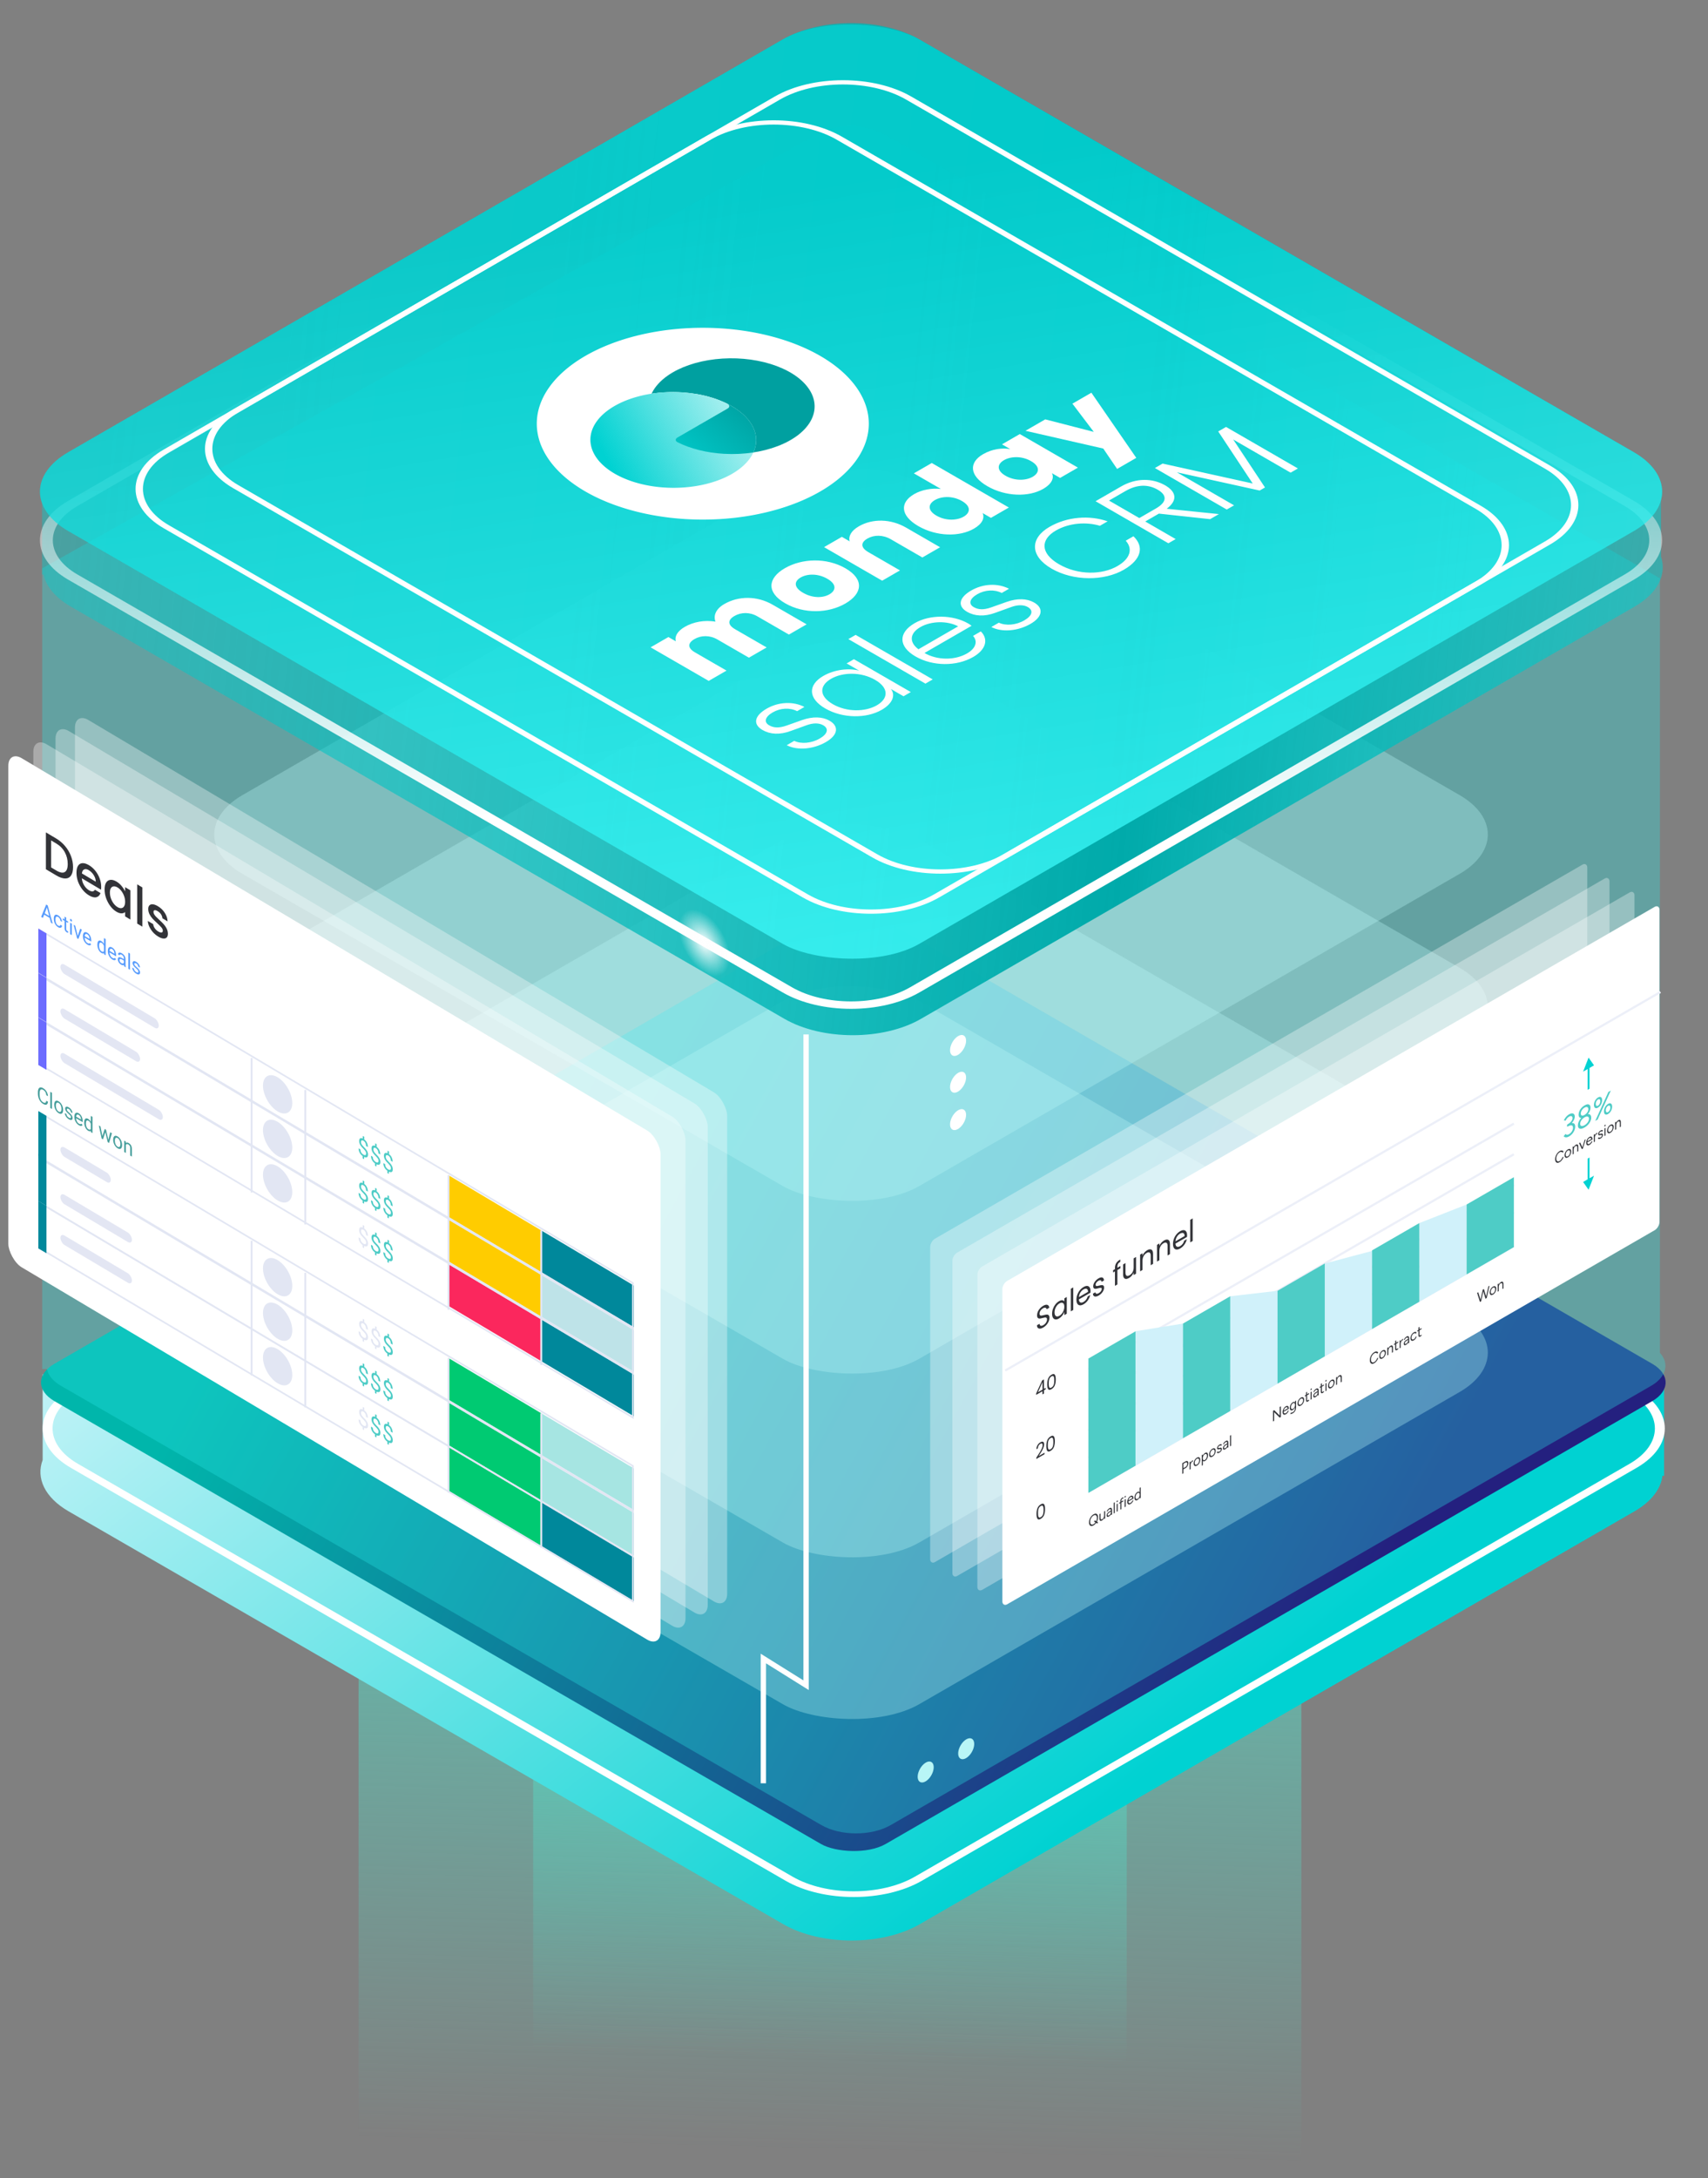 <?xml version="1.0" encoding="UTF-8"?><svg version="1.1" viewBox="0 0 481 613" xmlns="http://www.w3.org/2000/svg" xmlns:xlink="http://www.w3.org/1999/xlink"><rect x="0" y="0" width="481" height="613" fill="#808080" stroke="none"/><defs><linearGradient id="a" x1="222.448" x2="215.712" gradientUnits="userSpaceOnUse" y1="342.919" y2="604.625"><stop offset="0%" stop-color="#55DBC6"/><stop offset="100%" stop-color="#55DBC6" stop-opacity="0"/></linearGradient><linearGradient id="b" x1="226.633" x2="222.385" gradientUnits="userSpaceOnUse" y1="414.173" y2="578.945" xlink:href="#a"/><linearGradient id="c" x1="500.625" x2="250.626" gradientUnits="userSpaceOnUse" y1="432.935" y2="118.177"><stop offset="14.439%" stop-color="#00D2D2"/><stop offset="100%" stop-color="#EBFAFF"/></linearGradient><linearGradient id="d" x1="286.895" x2="133.984" gradientUnits="userSpaceOnUse" y1="266.532" y2="-27.466"><stop offset="14.439%" stop-color="#24207F"/><stop offset="100%" stop-color="#00B6AB"/></linearGradient><linearGradient id="e" x1="479.204" x2="-10.812" gradientUnits="userSpaceOnUse" y1="135.786" y2="84.446"><stop offset="0%" stop-color="#00D2D2" stop-opacity=".51"/><stop offset="30.749%" stop-color="#0AA"/><stop offset="100%" stop-color="#00D2D2" stop-opacity=".36"/></linearGradient><linearGradient id="f" x1="138.375" x2="-62.359" gradientUnits="userSpaceOnUse" y1="0" y2="200.318"><stop offset="0%" stop-color="#FFF" stop-opacity="0"/><stop offset="72.681%" stop-color="#FFF"/></linearGradient><linearGradient id="g" x1="138.375" x2="-6.183" gradientUnits="userSpaceOnUse" y1="-1e-05" y2="259.084"><stop offset="0%" stop-color="#00D2D2"/><stop offset="100%" stop-color="#3FFBFB"/></linearGradient><radialGradient id="h" cx="0" fr="0" fx="0" fy="0" gradientUnits="userSpaceOnUse" cy="0" r="1" gradientTransform="translate(8.369 8.369) rotate(90) scale(8.369)"><stop offset="0%" stop-color="#FFF"/><stop offset="100%" stop-color="#FBFBFB" stop-opacity="0"/></radialGradient><linearGradient id="i" x1="5.79" x2="38.089" gradientUnits="userSpaceOnUse" y1="7.635" y2="24.067"><stop offset="0%" stop-color="#00D2D2"/><stop offset="100%" stop-color="#00D2D2" stop-opacity=".29"/></linearGradient><linearGradient id="j" x1="216.395" x2="196.656" gradientUnits="userSpaceOnUse" y1="118.21" y2="140.654"><stop offset="0%" stop-color="#00A0A0"/><stop offset="100%" stop-color="#00D2D2"/></linearGradient><path id="m" d="M4.799 0a4.799 4.799 0 1 0 0 9.598 4.799 4.799 0 1 0 0-9.598Z"/><path id="l" d="M19.014 0a19.014 19.101 0 1 0 0 38.202A19.014 19.101 0 1 0 19.014 0Z"/><path id="q" d="M.229.669h194.623l-.267-.267v12.797l.267-.267H.229l.267.267V.403L.229.669Zm0-.533h-.267v.267 12.797 .267H.229h194.623 .267v-.267V.403 .136h-.267H.229Z"/><path id="r" d="M0 0h2.667v13.333H0Z"/><path id="n" d="M0 0h30.393v11.731H0Z"/><path id="p" d="M0 0h30.393v12.264H0Z"/><path id="o" d="M0 0h30.393v11.997H0Z"/><path id="k" d="M2.624 0a2.624 2.624 0 1 0 0 5.248 2.624 2.624 0 1 0 0-5.248Z"/></defs><path fill="url(#a)" d="M366.482 612.989H100.978V450.152l134.694 75.072h13.335l117.474-71.121 .001 158.886Z"/><path fill="url(#b)" d="M317.311 584.215l-167.163-.007 .004-102.523 84.803 47.269 8.395.001 73.965-44.776 -.004 100.036Z"/><path fill="url(#c)" fill-rule="evenodd" d="M36.046 393.543v-6.718H12.014v24.083c-1.915 5.048.528 10.536 7.327 14.461l201.254 116.184c10.611 6.126 27.814 6.125 38.424 0l201.254-116.184c4.828-2.787 7.459-6.361 7.894-10.006h.458v-28.538h-24.032v7.309L259.019 287.003c-10.61-6.126-27.813-6.126-38.424 0l-184.549 106.54Z"/><path fill="#FFF" d="M275.304 137.234v116.192c0 10.992-8.911 19.902-19.902 19.902l-232.383 0c-10.992 0-19.902-8.911-19.902-19.902l0-232.383c0-10.992 8.911-19.902 19.902-19.902h232.383c10.992-0 19.902 8.911 19.902 19.902v116.192Zm2.281 0V21.043c0-12.252-9.932-22.184-22.184-22.184H23.018C10.767-1.141.835 8.791.835 21.043L.835 253.426c0 12.252 9.932 22.183 22.183 22.183l232.383-0c12.252 0 22.183-9.932 22.183-22.184V137.234Z" transform="matrix(.866-.5.866.5 1.023 403.019)"/><rect width="270.307" height="270.307" rx="10.514" fill="url(#d)" transform="matrix(.866-.5.866.5 6.222 389.086)"/><g fill="#FFF"><use transform="matrix(.859-.511 0 1 258.435 497.436)" xlink:href="#k"/><use transform="matrix(.859-.511 0 1 269.841 490.89)" xlink:href="#k"/><g fill="#FFF" fill-opacity=".33"><rect width="220.071" height="220.071" rx="22.183" transform="matrix(.866-.5.866.5 49.084 380.689)"/><rect width="220.071" height="220.071" rx="22.183" transform="matrix(.866-.5.866.5 49.084 335.183)"/><rect width="220.071" height="220.071" rx="22.183" transform="matrix(.866-.5.866.5 49.084 283.469)"/><rect width="220.071" height="220.071" rx="22.183" transform="matrix(.866-.5.866.5 49.084 234.863)"/></g></g><g fill-rule="evenodd" fill="#28E4E4"><path opacity=".33" d="M11.882 159.946v225.371h1.345c.341 1.723 1.657 3.394 3.946 4.716l214.162 123.635c5.38 3.106 14.103 3.106 19.484 0L464.98 390.033c4.357-2.516 5.186-6.298 2.484-9.295V162.763L249.65 38.112c-6.19-3.542-13.784-3.578-20.007-.094L11.882 159.946Z"/><path fill="url(#e)" d="M11.845 161.705h.4c.751 3.307 3.326 6.502 7.726 9.042l200.954 116.01c10.61 6.126 27.813 6.126 38.423 0l200.954-116.01c6.627-3.826 9.115-9.136 7.464-14.077v-15.839c1.313-4.79-1.228-9.864-7.623-13.556L258.889 11.091c-10.61-6.125-27.813-6.125-38.424 0L19.211 127.275c-6.752 3.898-9.207 9.337-7.366 14.356v20.074Z"/></g><path fill="url(#f)" d="M274.876 136.897v116.192c0 10.618-8.608 19.226-19.226 19.226H23.266c-10.618 0-19.226-8.608-19.226-19.226l0-232.384c0-10.618 8.608-19.226 19.226-19.226H255.65c10.618 0 19.226 8.608 19.226 19.226l0 116.192Zm2.958 0l-0-116.192c0-12.252-9.932-22.183-22.183-22.183H23.266C11.014-1.479 1.083 8.453 1.083 20.705l-0 232.384c0 12.252 9.932 22.183 22.183 22.183H255.65c12.252 0 22.183-9.932 22.183-22.183V136.897Z" transform="matrix(.866-.5.866.5.343 153.335)"/><rect width="276.75" height="276.75" rx="22.183" fill="url(#g)" fill-opacity=".77" transform="matrix(.866-.5.866.5 0 138.366)"/><g fill="#FFF"><path d="M241.975 125.221v103.883c0 11.317-9.174 20.491-20.491 20.491H22.803c-11.317 0-20.491-9.174-20.491-20.491l0-207.766C2.312 10.02 11.486.846 22.803.846h198.681c11.317-0 20.491 9.174 20.491 20.491V125.22Zm1.692 0V21.337c0-12.252-9.932-22.183-22.183-22.183H22.803C10.551-.846.619 9.086.619 21.337L.619 229.104c0 12.252 9.932 22.183 22.183 22.183h198.681c12.252 0 22.183-9.932 22.183-22.183V125.22Z" transform="matrix(.866-.5.866.5 27.122 138.333)"/><path d="M196.833 125.221v103.883c0 11.317-9.174 20.491-20.491 20.491H22.803c-11.317 0-20.491-9.174-20.491-20.491l0-207.766C2.312 10.02 11.486.846 22.803.846h153.539c11.317-0 20.491 9.174 20.491 20.491V125.22Zm1.692 0V21.337c0-12.252-9.932-22.183-22.183-22.183H22.803C10.551-.846.619 9.086.619 21.337L.619 229.104c0 12.252 9.932 22.183 22.183 22.183h153.539c12.252 0 22.183-9.932 22.183-22.183V125.22Z" transform="matrix(.866-.5.866.5 46.669 127.049)"/><path d="M183.222 182.185l5.016-2.896 2.082 1.203c-.381-1.338.411-2.845 2.523-4.064 2.493-1.44 5.573-1.965 8.653-1.474 -.646-1.625.058-3.556 2.464-4.944 4.047-2.337 9.239-2.354 13.639.186l9.562 5.52 -4.986 2.879 -8.888-5.131c-2.141-1.236-4.576-1.185-6.453-.101 -1.936 1.117-1.965 2.489.176 3.725l8.888 5.131 -4.987 2.879 -8.887-5.131c-2.141-1.236-4.576-1.186-6.453-.102 -1.936 1.118-1.995 2.506.146 3.742l8.888 5.131 -5.016 2.896 -16.367-9.449Zm54.851-12.327c-4.811 2.777-11.645 2.997-16.983-.085 -5.339-3.082-4.87-7.078-.059-9.855 4.81-2.777 11.733-3.048 17.071.034 5.338 3.081 4.81 7.112-.029 9.906Zm-11.909-3.015c2.757 1.592 5.632 1.457 7.421.424 1.789-1.033 2.171-2.777-.587-4.369 -2.786-1.609-5.749-1.389-7.509-.373 -1.789 1.033-2.112 2.71.675 4.318Zm24.705-15.074c-2.23-1.287-4.723-1.27-6.6-.187 -1.936 1.118-1.936 2.54.293 3.827l8.888 5.131 -5.016 2.896 -16.367-9.449 5.016-2.896 2.199 1.27c-.41-1.388.382-2.963 2.582-4.233 3.813-2.201 8.917-2.168 13.316.372l9.563 5.521 -4.987 2.878 -8.887-5.13Zm6.577-12.704c2.17-1.253 5.016-1.745 7.509-1.457l-7.597-4.385 5.045-2.913 21.706 12.531 -5.046 2.912 -2.346-1.354c.616 1.371-.029 2.997-2.464 4.402 -4.018 2.32-10.471 2.252-15.634-.728 -5.162-2.98-5.221-6.672-1.173-9.008Zm6.277 6.062c2.61 1.507 5.749 1.388 7.656.288 1.906-1.101 2.141-2.896-.47-4.403 -2.61-1.507-5.72-1.372-7.626-.271 -1.907 1.101-2.171 2.879.44 4.386Zm13.117-17.292c2.61-1.507 5.456-1.829 7.655-1.44l-2.317-1.337 5.016-2.896 16.367 9.449 -5.016 2.895 -2.317-1.337c.675 1.27.088 2.963-2.464 4.436 -4.018 2.32-10.53 2.218-15.692-.762 -5.163-2.98-5.251-6.689-1.232-9.008Zm6.336 6.062c2.61 1.507 5.749 1.388 7.655.288 1.907-1.101 2.141-2.896-.469-4.403 -2.611-1.507-5.72-1.372-7.626-.271 -1.907 1.101-2.171 2.879.44 4.386Zm31.42-1.917l-3.902-5.74 -21.911-4.996 5.574-3.217 13.668 3.522 -6.013-7.942 5.339-3.081 12.642 18.338 -5.397 3.116Zm-81.983 76.858c-3.666 2.116-8.154 2.404-11.058.897l2.112-1.219c1.936.914 4.81.711 7.186-.661 2.288-1.32 2.581-2.81.998-3.725 -1.174-.677-2.787-.694-4.606-.051l-4.546 1.643c-3.109 1.151-5.837.965-7.949-.254 -2.816-1.626-2.317-4.013 1.144-6.011 3.344-1.931 7.45-2.134 10.647-.492l-2.053 1.186c-2.024-1.033-4.693-.915-6.893.355 -2.141 1.237-2.552 2.727-.997 3.624 1.291.745 2.786.83 4.898.085l4.4-1.558c3.021-1.067 5.72-.931 7.626.135 2.846 1.575 2.494 4.081-.909 6.046Zm-.755-18.598c3.198-1.845 7.245-2.252 10.091-1.49l-3.52-2.032 2.053-1.185 16.015 9.245 -2.053 1.186 -3.549-2.049c1.32 1.676.586 4.03-2.581 5.859 -4.342 2.506-11.029 2.438-15.898-.373 -4.899-2.828-4.928-6.638-.558-9.161Zm2.67 7.942c3.93 2.269 9.122 2.218 12.407.322 3.314-1.914 3.432-4.894-.499-7.163 -3.93-2.269-9.093-2.201-12.407-.288 -3.285 1.897-3.461 4.843.499 7.129Zm4.38-18.311l2.054-1.185 21.705 12.53 -2.053 1.186 -21.706-12.531Zm30.919-3.591c-3.051-1.626-7.626-1.524-10.648.22 -3.021 1.744-3.197 4.25-.528 6.231l11.176-6.451Zm-11.997 8.483c-4.84-2.794-4.928-6.671-.235-9.381 4.283-2.472 10.707-2.421 15.106.119 .323.186.558.355.91.626l-13.258 7.654 .029.017c3.549 2.049 8.506 2.1 11.967.102 2.464-1.423 3.08-3.404 1.672-4.928l2.2-1.27c2.259 2.286 1.379 5.165-2.141 7.197 -4.693 2.709-11.41 2.658-16.25-.136Zm32.399-9.187c-3.666 2.117-8.154 2.404-11.058.897l2.112-1.219c1.936.915 4.81.711 7.186-.66 2.288-1.321 2.582-2.811.998-3.726 -1.174-.677-2.787-.694-4.605-.05l-4.547 1.642c-3.109 1.152-5.837.965-7.949-.254 -2.816-1.625-2.317-4.013 1.144-6.011 3.344-1.931 7.45-2.134 10.648-.491l-2.054 1.185c-2.024-1.033-4.693-.914-6.893.356 -2.141 1.236-2.552 2.726-.997 3.623 1.291.745 2.787.83 4.898.085l4.4-1.558c3.021-1.067 5.72-.931 7.627.136 2.845 1.574 2.493 4.081-.91 6.045Zm5.325-27.289c5.016-2.896 11.293-3.336 16.368-1.558l-2.171 1.253c-3.813-1.151-8.653-.83-12.407 1.338 -4.341 2.506-4.459 6.401.909 9.499 5.338 3.082 12.085 3.015 16.426.508 3.754-2.167 4.341-4.944 2.346-7.145l2.171-1.253c3.051 2.912 2.288 6.536-2.728 9.431 -5.514 3.184-14.167 3.235-20.327-.321 -6.16-3.556-6.101-8.569-.587-11.752Zm21.393-10.081l-4.634 2.675 8.535 4.928 4.664-2.692c3.373-1.948 3.021-3.844.528-5.284 -2.581-1.49-5.631-1.625-9.093.373Zm12.085 14.698l-20.503-11.836 7.157-4.132c4.283-2.472 8.858-2.405 12.466-.322 2.933 1.694 3.725 4.081.411 6.57l14.695 1.507 -2.464 1.423 -14.431-1.558 -3.843 2.218 8.565 4.945 -2.053 1.185Zm-3.794-21.178l2.171-1.253 25.372 5.605 -9.709-14.647 2.2-1.27 20.239 11.684 -2.053 1.185 -16.162-9.33 8.946 13.496 -1.496.863 -23.319-5.13 16.103 9.296 -2.053 1.185 -20.239-11.684Z"/><path d="M215.727 501.889v-35.11l-1.15.637 12.026 7.516 1.15.719v-1.356 -183.161h-1.503v183.161l1.15-.637 -12.026-7.516 -1.15-.719v1.356 35.11h1.503Z"/><use transform="matrix(.859-.511 0 1 267.553 313.828)" xlink:href="#k"/><use transform="matrix(.859-.511 0 1 267.553 303.307)" xlink:href="#k"/><use transform="matrix(.859-.511 0 1 267.553 292.96)" xlink:href="#k"/></g><path fill="url(#h)" d="M8.369 0a8.369 8.369 0 1 0 0 16.738A8.369 8.369 0 1 0 8.369 0Z" transform="matrix(-.859-.511 0 1 205.517 261.259)"/><path fill="#FFF" d="M38.172 0a38.172 38.172 0 1 0 0 76.345 38.172 38.172 0 1 0 0-76.345Z" transform="matrix(.866-.5.866.5 131.804 119.245)"/><path fill="#00A0A0" d="M204.859 113.662c.69.346.687.954.04 1.327l-14.124 8.155c-.647.373-.651.981.04 1.327 3.648 1.829 8.195 2.968 13.021 3.249 5.375.313 10.763-.46 15.246-2.186 4.483-1.726 7.784-4.299 9.34-7.28s1.27-6.186-.808-9.069c-2.077-2.883-5.819-5.265-10.588-6.741 -4.768-1.476-10.267-1.954-15.561-1.353 -5.294.602-10.055 2.245-13.471 4.65 -1.02.719-1.902 1.492-2.637 2.306 -.756.834-1.357 1.71-1.795 2.615 -.026.054-.052.109-.077.163 3.988-.612 8.214-.605 12.241.041l-.066-.043c.031.004.061.009.092.014 3.382.542 6.489 1.513 9.107 2.825Z"/><use fill="#FFF" transform="matrix(.866-.5.866.5 156.595 123.776)" xlink:href="#l"/><use fill="url(#i)" transform="matrix(.866-.5.866.5 156.595 123.776)" xlink:href="#l"/><path fill="url(#j)" d="M212.168 127.336c2.06-4.492.025-9.489-6.097-13.023 -.654-.394-1.212-.651-1.212-.651 .671.351.687.954.04 1.327l-14.125 8.155c-.646.373-.65.981.041 1.327 3.648 1.829 8.195 2.968 13.021 3.249 2.818.164 5.639.03 8.332-.384Z"/><g fill="#FFF"><rect width="213.819" height="143.281" opacity=".33" rx="4.368" ry="4.368" transform="matrix(.859.511 0 1 21.112 200.396)"/><rect width="213.819" height="143.281" opacity=".33" rx="4.368" ry="4.368" transform="matrix(.859.511 0 1 15.639 203.525)"/><rect width="213.819" height="143.281" opacity=".33" rx="4.368" ry="4.368" transform="matrix(.859.511 0 1 9.383 207.246)"/><rect width="213.819" height="143.281" rx="4.368" ry="4.368" transform="matrix(.859.511 0 1 2.346 211.155)"/></g><path fill="#323338" d="M15.84 236.006c.949.565 1.779 1.272 2.488 2.122 .718.845 1.27 1.78 1.655 2.805 .393 1.02.59 2.058.59 3.113 0 1.054-.197 1.853-.59 2.395 -.385.547-.936.816-1.655.806 -.71-.014-1.539-.303-2.488-.868l-2.912-1.732v-10.373l2.912 1.732Zm0 8.985c1.043.62 1.843.768 2.399.442 .556-.326.834-1.086.834-2.28 0-1.204-.278-2.31-.834-3.317 -.556-1.007-1.355-1.821-2.399-2.442l-1.45-.862v7.596l1.45.863Zm12.66 4.606c0 .309-.017.577-.051.805l-5.4-3.212c.043.682.252 1.334.628 1.956 .376.622.838 1.095 1.385 1.421 .787.468 1.343.416 1.667-.157l1.578.938c-.214.629-.603 1.02-1.167 1.172 -.556.147-1.248-.027-2.078-.52 -.676-.402-1.283-.937-1.821-1.606 -.53-.674-.949-1.421-1.257-2.241 -.299-.824-.449-1.66-.449-2.505 0-.846.145-1.501.436-1.965 .299-.469.714-.719 1.244-.752 .539-.028 1.154.164 1.847.576 .667.397 1.261.92 1.783 1.569 .522.648.928 1.367 1.218 2.157 .291.78.436 1.568.436 2.364Zm-1.526-1.445c-.009-.632-.201-1.249-.577-1.851 -.376-.602-.842-1.068-1.398-1.399 -.504-.3-.936-.368-1.296-.204 -.359.155-.573.53-.641 1.126l3.912 2.328Zm2.478 2.176c0-.826.145-1.471.436-1.935 .299-.459.701-.712 1.206-.76 .513-.053 1.077.103 1.693.47 .556.33 1.039.747 1.449 1.25 .419.498.752 1.01 1 1.536v-1.194l1.475.877v8.224l-1.475-.878v-1.224c-.248.241-.586.363-1.013.368 -.427.004-.915-.157-1.462-.482 -.607-.361-1.163-.871-1.667-1.53 -.504-.668-.906-1.414-1.206-2.239 -.291-.83-.436-1.658-.436-2.483Zm5.785 3.471c0-.567-.103-1.121-.308-1.661 -.197-.535-.458-1.008-.782-1.42 -.325-.413-.676-.731-1.052-.955 -.376-.223-.727-.323-1.052-.297 -.325.016-.59.171-.795.467 -.197.291-.295.72-.295 1.287 0 .568.098 1.124.295 1.668 .205.55.47 1.036.795 1.459 .334.417.684.735 1.052.954 .376.224.727.323 1.052.297 .325-.026.586-.189.782-.49 .205-.305.308-.742.308-1.309Zm4.858-4.035v11.044l-1.462-.869v-11.045l1.462.87Zm4.485 13.847c-.556-.331-1.056-.743-1.501-1.236 -.436-.498-.782-1.023-1.039-1.573 -.257-.561-.393-1.095-.41-1.603l1.514.901c.026.363.167.741.423 1.132 .265.387.594.697.988.931 .41.244.727.343.949.296 .231-.052.346-.222.346-.51 0-.309-.128-.614-.385-.916 -.248-.296-.646-.697-1.193-1.202 -.53-.484-.962-.906-1.296-1.263 -.334-.358-.624-.775-.872-1.25 -.239-.471-.359-.975-.359-1.513 0-.437.111-.769.334-.995 .222-.236.539-.336.949-.301 .419.04.898.221 1.437.541 .804.478 1.449 1.101 1.937 1.869 .496.763.761 1.562.795 2.398l-1.462-.87c-.026-.383-.154-.753-.385-1.109 -.231-.356-.543-.652-.936-.886 -.385-.229-.68-.319-.885-.272 -.205.047-.308.209-.308.488 0 .219.068.444.205.674 .137.231.303.45.5.656 .197.197.487.474.872.833 .513.464.932.877 1.257 1.24 .334.358.62.767.859 1.228 .239.46.363.957.372 1.49 0 .467-.111.819-.334 1.055 -.222.236-.539.336-.949.301 -.402-.03-.876-.208-1.424-.534Z"/><path fill="#469E9B" d="M13.036 309.791l.489.291c-.025.258-.093.462-.201.613 -.109.151-.263.23-.461.239 -.199.006-.447-.079-.744-.256 -.217-.13-.415-.295-.594-.496 -.177-.2-.329-.425-.456-.675 -.128-.251-.226-.521-.296-.807 -.068-.288-.102-.583-.102-.885v-.431c0-.302.034-.556.102-.76 .07-.206.169-.359.298-.458 .131-.098.288-.14.472-.125 .183.014.39.089.619.226 .28.166.517.369.711.607 .194.237.344.497.451.778 .109.28.176.57.201.87l-.489-.291c-.024-.216-.068-.415-.133-.598 -.065-.184-.156-.352-.275-.502 -.119-.149-.274-.281-.466-.396 -.165-.098-.31-.148-.436-.149 -.124-.001-.229.041-.314.125 -.083.085-.146.208-.189.371 -.043.162-.064.358-.064.588v.436c0 .211.019.421.056.629 .039.209.098.407.176.594s.178.357.298.51c.121.151.263.275.428.373 .209.125.376.185.5.182 .124-.004.217-.059.28-.166 .065-.106.11-.251.138-.437Zm1.601-2.23v4.556l-.474-.282v-4.556l.474.282Zm.632 3.363v-.068c0-.232.029-.429.087-.592 .058-.166.141-.289.25-.371 .109-.083.24-.12.395-.109 .155.009.328.071.52.185 .194.115.368.26.522.435 .156.174.289.368.398.581 .111.212.195.435.252.669 .058.232.087.464.087.695v.069c0 .231-.029.428-.087.592 -.058.163-.142.286-.252.368 -.109.082-.24.118-.395.109 -.153-.009-.326-.072-.52-.187 -.194-.116-.368-.26-.523-.433 -.155-.175-.287-.368-.398-.58 -.109-.213-.192-.436-.25-.668 -.058-.232-.087-.464-.087-.695Zm.471.212v.068c0 .161.016.321.048.483 .032.16.081.313.145.46 .066.148.149.283.247.405 .099.12.213.219.344.297 .129.077.242.113.339.11 .099-.005.18-.042.245-.113 .065-.07.113-.166.145-.287 .034-.122.051-.263.051-.424v-.068c0-.158-.017-.317-.051-.478 -.032-.161-.082-.316-.148-.465 -.065-.149-.146-.284-.245-.406 -.097-.121-.211-.22-.342-.298 -.129-.077-.243-.113-.342-.109 -.097.006-.178.045-.245.116 -.065.07-.113.167-.145.29 -.032.121-.048.261-.048.419Zm4.236 3.306c0-.079-.015-.161-.046-.246 -.029-.087-.089-.185-.181-.295 -.09-.111-.226-.241-.408-.391 -.153-.128-.291-.255-.415-.38 -.122-.125-.227-.249-.314-.374 -.085-.123-.15-.248-.196-.375 -.046-.126-.069-.255-.069-.388 0-.126.024-.232.071-.316 .049-.083.118-.142.206-.177 .09-.033.198-.037.324-.012 .126.026.266.084.421.176 .221.132.409.289.566.473 .156.184.276.377.359.579 .083.2.125.392.125.576l-.471-.281c0-.089-.023-.189-.069-.299 -.044-.111-.11-.22-.196-.327 -.085-.106-.19-.196-.314-.27 -.131-.078-.237-.117-.319-.118 -.08-.002-.139.021-.176.07 -.036.05-.053.115-.053.194 0 .059.009.117.025.175 .019.057.051.118.097.185 .046.065.111.139.194.222 .083.083.189.18.319.291 .226.193.412.375.558.545 .146.17.255.337.326.5 .071.163.107.33.107.502 0 .141-.025.254-.076.341 -.049.087-.121.145-.217.173 -.093.028-.206.026-.337-.004 -.129-.032-.274-.095-.436-.191 -.243-.145-.449-.318-.617-.519 -.168-.201-.296-.407-.382-.619 -.087-.211-.13-.406-.13-.584l.474.282c.007.154.044.296.112.426 .068.127.151.239.25.335 .099.094.196.17.293.228 .129.077.237.121.324.133 .088.013.155-.001.201-.043 .046-.042.069-.108.069-.197Zm2.235 2.241c-.192-.114-.366-.256-.522-.424 -.155-.169-.288-.356-.4-.561 -.11-.204-.195-.419-.255-.644 -.059-.225-.089-.451-.089-.676v-.125c0-.261.033-.473.099-.637 .066-.167.156-.287.27-.362 .114-.074.243-.105.387-.092 .144.012.294.065.449.157 .197.117.367.258.51.422 .144.165.263.346.354.543 .092.195.16.401.204.619 .044.216.066.437.066.662v.247l-2.059-1.226v-.447l1.588.944v-.041c-.007-.147-.032-.3-.076-.461 -.043-.16-.111-.311-.204-.453 -.093-.143-.221-.262-.382-.358 -.107-.064-.206-.096-.296-.096 -.09-.002-.167.029-.232.093 -.065.064-.115.16-.15.287 -.036.127-.053.288-.053.482v.124c0 .152.018.306.053.462 .037.155.091.303.161.446 .071.143.157.273.257.39 .102.118.218.215.347.292 .167.099.308.144.423.133 .116-.01.217-.056.303-.137l.285.434c-.059.07-.135.124-.227.165 -.092.04-.205.05-.339.029 -.133-.019-.29-.083-.471-.191Zm3.362 1.318v-3.933l.474.282v4.556l-.433-.258 -.041-.647Zm-1.856-2.05v-.062c0-.246.025-.453.076-.622 .053-.171.127-.3.222-.387 .097-.087.212-.13.344-.128 .134.001.284.05.449.148 .173.104.325.229.454.377 .131.147.241.315.331.503 .092.187.164.39.217.609 .053.219.089.454.11.703v.273c-.019.224-.055.414-.11.569 -.053.157-.125.274-.217.352 -.09.079-.201.115-.331.108 -.131-.008-.284-.065-.459-.169 -.161-.096-.309-.224-.444-.385 -.133-.16-.247-.342-.344-.546 -.095-.203-.169-.419-.222-.648 -.051-.23-.076-.462-.076-.695Zm.474.22v.062c0 .16.014.318.041.475 .029.158.073.307.133.45 .059.142.135.271.227.387 .092.113.201.208.329.284 .156.093.285.131.385.113 .102-.016.184-.069.245-.159 .061-.091.109-.2.143-.328v-.715c-.02-.12-.05-.243-.089-.367 -.037-.125-.087-.245-.148-.361 -.059-.116-.133-.224-.222-.325 -.087-.099-.19-.183-.308-.254 -.129-.077-.24-.112-.334-.104 -.092.007-.167.047-.227.12 -.059.072-.104.17-.133.295 -.027.124-.041.266-.041.427Zm4.583 3.788l.709-2.218 .311.185 -.061.488 -.721 2.255 -.303-.18 .066-.53Zm-.477-2.923l.604 3.028 .043.566 -.319-.19 -.8-3.685 .471.281Zm2.174 3.942l.576-2.306 .469.279 -.8 2.733 -.316-.188 .071-.518Zm-.609-3.011l.693 3.007 .079.661 -.301-.179 -.742-3.131 -.061-.555 .331.197Zm2.014 2.838v-.068c0-.232.029-.429.087-.592 .058-.166.141-.289.25-.371 .109-.083.24-.12.395-.109 .155.009.328.071.52.185 .194.115.368.26.522.435 .156.175.289.368.398.581 .111.212.195.435.252.669 .058.232.087.464.087.695v.069c0 .231-.029.428-.087.592 -.058.163-.142.286-.252.368 -.109.082-.24.118-.395.109 -.153-.009-.326-.072-.52-.187 -.194-.116-.368-.26-.523-.433 -.155-.175-.287-.368-.398-.58 -.109-.213-.192-.436-.25-.668 -.058-.232-.087-.464-.087-.695Zm.471.212v.068c0 .161.016.321.048.483 .032.16.081.313.145.46 .066.148.149.283.247.405 .099.12.213.219.344.297 .129.077.242.113.339.11 .099-.005.18-.042.245-.113 .065-.07.113-.166.145-.287 .034-.122.051-.263.051-.423v-.069c0-.158-.017-.317-.051-.478 -.032-.161-.082-.316-.148-.464 -.065-.15-.146-.285-.245-.407 -.097-.121-.211-.22-.342-.298 -.129-.077-.243-.113-.342-.108 -.097.005-.178.044-.245.115 -.065.07-.113.167-.145.29 -.032.121-.048.261-.048.419Zm3.102.959v2.524l-.471-.281v-3.209l.446.266 .025.7Zm-.112.731l-.196-.126c.002-.218.03-.404.084-.558 .054-.155.131-.273.229-.353 .099-.079.216-.116.352-.111 .138.005.29.057.456.156 .136.081.258.176.367.284 .109.106.201.228.278.367 .078.139.138.295.178.468 .041.17.061.361.061.573v2.103l-.474-.282v-2.109c0-.168-.021-.315-.064-.441 -.042-.128-.104-.239-.186-.333 -.082-.096-.182-.18-.301-.251 -.117-.069-.224-.104-.321-.105 -.095.001-.177.031-.247.091 -.068.06-.121.144-.161.251 -.037.106-.056.232-.056.376Z"/><g fill="#4ECCC6"><path d="M102.589 319.959v1.014l-.428-.255v-1.014l.428.255Zm-.051 5.399v.888l-.426-.254v-.887l.426.253Zm.571-.711c0-.133-.025-.268-.077-.405 -.051-.137-.136-.285-.254-.444 -.118-.159-.276-.335-.474-.528 -.24-.229-.448-.458-.623-.686 -.174-.228-.308-.462-.403-.702 -.093-.24-.14-.49-.14-.752 0-.272.05-.477.151-.615 .101-.137.244-.204.429-.2 .185.004.402.08.651.228 .195.116.368.253.52.412 .153.158.281.334.386.529 .107.197.188.408.243.633 .057.227.086.467.086.72l-.526-.313c0-.149-.015-.294-.046-.436 -.03-.142-.076-.277-.137-.404 -.061-.13-.135-.245-.223-.346 -.087-.103-.188-.188-.303-.256 -.16-.096-.292-.142-.397-.14 -.103.003-.179.048-.228.136 -.05.086-.075.206-.075.358 0 .142.025.281.075.417 .049.136.133.282.251.439 .12.156.285.337.494.543 .246.237.455.469.626.695 .172.224.302.452.392.685 .089.231.134.478.134.742 0 .286-.055.495-.166.626 -.11.129-.266.186-.466.168 -.2-.017-.434-.105-.702-.265 -.162-.096-.322-.217-.481-.362 -.158-.145-.301-.313-.428-.504 -.128-.194-.23-.408-.306-.644 -.076-.238-.114-.497-.114-.776l.531.316c0 .188.023.358.069.509 .048.151.11.286.188.405 .079.118.164.22.258.306 .095.086.189.156.283.212 .171.102.316.157.434.165 .12.007.211-.029.274-.11 .063-.08.094-.198.094-.356Zm2.967-2.614v1.015l-.428-.255v-1.015l.428.255Zm-.051 5.399v.888l-.426-.253v-.888l.426.253Zm.571-.71c0-.133-.025-.268-.077-.405 -.051-.137-.136-.285-.254-.444 -.118-.159-.276-.335-.475-.528 -.24-.23-.447-.458-.622-.687 -.174-.227-.308-.461-.403-.702 -.094-.239-.14-.49-.14-.751 0-.273.05-.478.151-.615 .101-.137.244-.204.429-.201 .185.004.402.08.651.228 .195.116.368.253.52.413 .153.157.281.333.386.529 .107.196.188.407.243.633 .057.227.086.466.086.719l-.526-.313c0-.148-.015-.294-.046-.436 -.03-.142-.076-.277-.137-.404 -.061-.129-.135-.244-.223-.345 -.088-.103-.188-.189-.303-.257 -.16-.095-.292-.142-.397-.14 -.103.003-.179.049-.229.137 -.049.086-.074.205-.074.358 0 .142.025.281.074.417 .05.135.134.282.252.438 .12.156.285.337.494.544 .246.237.455.469.626.695 .171.224.302.452.391.685 .09.23.135.478.135.741 0 .286-.055.495-.166.627 -.11.129-.266.185-.466.168 -.2-.017-.434-.106-.703-.265 -.162-.097-.322-.217-.48-.362 -.158-.145-.301-.314-.428-.505 -.128-.193-.23-.408-.306-.644 -.076-.238-.114-.497-.114-.776l.531.316c0 .189.023.358.069.51 .047.15.11.285.188.405 .078.117.164.219.257.306 .096.085.19.156.283.211 .172.102.317.157.435.165 .12.007.211-.029.274-.109 .063-.08.094-.199.094-.356Zm2.967-2.614v1.014l-.429-.255v-1.014l.429.255Zm-.051 5.399v.888l-.426-.254v-.887l.426.253Zm.571-.711c0-.133-.026-.268-.077-.405 -.051-.137-.136-.285-.254-.444 -.118-.159-.277-.335-.475-.528 -.24-.229-.447-.458-.623-.686 -.173-.228-.307-.462-.403-.702 -.093-.24-.14-.49-.14-.752 0-.273.051-.477.152-.615 .101-.137.244-.204.429-.2 .184.003.401.079.651.228 .194.115.368.253.52.412 .152.157.281.334.386.529 .107.197.187.408.243.633 .057.227.085.467.085.72l-.525-.313c0-.149-.016-.294-.046-.436 -.031-.143-.076-.277-.137-.404 -.061-.13-.135-.245-.223-.346 -.088-.103-.189-.189-.303-.257 -.16-.095-.292-.141-.397-.139 -.103.003-.179.048-.229.136 -.049.086-.074.205-.074.358 0 .142.025.281.074.417 .05.136.134.282.252.439 .12.155.285.337.494.543 .246.237.454.469.626.695 .171.224.302.452.391.685 .09.231.135.478.135.742 0 .286-.056.494-.166.626 -.111.129-.266.185-.466.168 -.2-.017-.434-.105-.703-.265 -.162-.096-.322-.217-.48-.362 -.158-.145-.301-.313-.428-.504 -.128-.194-.23-.408-.306-.644 -.076-.239-.115-.497-.115-.777l.532.317c0 .188.023.358.069.509 .047.15.11.285.188.405 .078.117.164.219.257.306 .096.085.19.156.283.211 .172.102.316.158.435.166 .12.007.211-.03.274-.11 .063-.08.094-.198.094-.356Z"/><path d="M102.589 332.489v1.014l-.428-.255v-1.014l.428.255Zm-.051 5.399v.888l-.426-.253v-.888l.426.253Zm.571-.71c0-.133-.025-.268-.077-.405 -.051-.137-.136-.285-.254-.444 -.118-.159-.276-.335-.474-.529 -.24-.229-.448-.458-.623-.686 -.174-.227-.308-.461-.403-.702 -.093-.239-.14-.49-.14-.751 0-.273.05-.478.151-.615 .101-.137.244-.204.429-.201 .185.004.402.08.651.228 .195.116.368.253.52.413 .153.157.281.333.386.528 .107.197.188.408.243.634 .057.227.086.466.086.719l-.526-.313c0-.148-.015-.294-.046-.436 -.03-.142-.076-.277-.137-.404 -.061-.129-.135-.245-.223-.345 -.087-.104-.188-.189-.303-.257 -.16-.095-.292-.142-.397-.14 -.103.003-.179.049-.228.137 -.05.085-.075.205-.075.358 0 .142.025.28.075.416 .049.136.133.282.251.439 .12.156.285.337.494.544 .246.237.455.468.626.694 .172.224.302.453.392.686 .089.23.134.477.134.741 0 .286-.055.495-.166.626 -.11.13-.266.186-.466.169 -.2-.017-.434-.106-.702-.265 -.162-.097-.322-.218-.481-.363 -.158-.145-.301-.313-.428-.504 -.128-.193-.23-.408-.306-.644 -.076-.238-.114-.497-.114-.776l.531.316c0 .188.023.358.069.51 .048.15.11.285.188.404 .079.118.164.22.258.306 .095.086.189.156.283.212 .171.102.316.157.434.165 .12.007.211-.029.274-.109 .063-.08.094-.199.094-.356Zm2.967-2.614v1.014l-.428-.255v-1.014l.428.255Zm-.051 5.399v.887l-.426-.253v-.888l.426.254Zm.571-.711c0-.133-.025-.268-.077-.405 -.051-.137-.136-.285-.254-.444 -.118-.159-.276-.335-.475-.528 -.24-.229-.447-.458-.622-.687 -.174-.227-.308-.461-.403-.701 -.094-.24-.14-.49-.14-.752 0-.273.05-.478.151-.615 .101-.137.244-.204.429-.2 .185.003.402.079.651.228 .195.115.368.253.52.412 .153.157.281.334.386.529 .107.196.188.407.243.633 .057.227.086.467.086.719l-.526-.312c0-.149-.015-.294-.046-.437 -.03-.142-.076-.276-.137-.404 -.061-.129-.135-.244-.223-.345 -.088-.103-.188-.189-.303-.257 -.16-.095-.292-.142-.397-.14 -.103.004-.179.049-.229.137 -.049.086-.074.205-.074.358 0 .142.025.281.074.417 .05.136.134.282.252.439 .12.155.285.336.494.543 .246.237.455.469.626.695 .171.224.302.452.391.685 .09.231.135.478.135.742 0 .285-.055.494-.166.626 -.11.129-.266.185-.466.168 -.2-.017-.434-.105-.703-.265 -.162-.096-.322-.217-.48-.362 -.158-.145-.301-.313-.428-.504 -.128-.194-.23-.409-.306-.645 -.076-.238-.114-.496-.114-.776l.531.316c0 .189.023.359.069.51 .047.15.11.285.188.405 .078.117.164.219.257.306 .096.085.19.156.283.211 .172.102.317.157.435.166 .12.007.211-.03.274-.11 .063-.08.094-.199.094-.356Zm2.967-2.614v1.014l-.429-.255v-1.014l.429.255Zm-.051 5.399v.888l-.426-.253v-.888l.426.253Zm.571-.711c0-.133-.026-.268-.077-.405 -.051-.137-.136-.285-.254-.443 -.118-.159-.277-.335-.475-.529 -.24-.229-.447-.458-.623-.686 -.173-.227-.307-.461-.403-.702 -.093-.24-.14-.49-.14-.752 0-.272.051-.477.152-.614 .101-.138.244-.204.429-.201 .184.004.401.08.651.228 .194.116.368.253.52.413 .152.157.281.333.386.528 .107.197.187.408.243.634 .057.226.085.466.085.719l-.525-.313c0-.148-.016-.294-.046-.436 -.031-.142-.076-.277-.137-.404 -.061-.13-.135-.245-.223-.346 -.088-.103-.189-.188-.303-.256 -.16-.095-.292-.142-.397-.14 -.103.003-.179.049-.229.137 -.049.085-.074.205-.074.358 0 .141.025.28.074.416 .05.136.134.282.252.439 .12.156.285.337.494.544 .246.237.454.468.626.694 .171.224.302.453.391.685 .09.231.135.478.135.742 0 .286-.056.495-.166.626 -.111.13-.266.186-.466.169 -.2-.017-.434-.106-.703-.266 -.162-.096-.322-.217-.48-.362 -.158-.145-.301-.313-.428-.504 -.128-.193-.23-.408-.306-.644 -.076-.238-.115-.497-.115-.776l.532.316c0 .188.023.358.069.51 .047.15.11.285.188.404 .078.118.164.22.257.306 .096.086.19.156.283.212 .172.102.316.157.435.165 .12.007.211-.029.274-.109 .063-.08.094-.199.094-.357Z"/></g><path fill="#E2E6F3" d="M102.589 345.02v1.014l-.428-.255v-1.014l.428.255Zm-.051 5.399v.887l-.426-.253v-.888l.426.254Zm.571-.711c0-.133-.025-.268-.077-.405 -.051-.137-.136-.285-.254-.444 -.118-.159-.276-.335-.474-.528 -.24-.23-.448-.458-.623-.687 -.174-.227-.308-.461-.403-.702 -.093-.239-.14-.49-.14-.751 0-.273.05-.478.151-.615 .101-.137.244-.204.429-.2 .185.003.402.079.651.228 .195.115.368.253.52.412 .153.157.281.333.386.529 .107.196.188.407.243.633 .057.227.086.467.086.719l-.526-.313c0-.148-.015-.293-.046-.436 -.03-.142-.076-.277-.137-.404 -.061-.129-.135-.244-.223-.345 -.087-.103-.188-.189-.303-.257 -.16-.095-.292-.142-.397-.14 -.103.003-.179.049-.228.137 -.05.086-.075.205-.075.358 0 .142.025.281.075.417 .049.135.133.282.251.438 .12.156.285.337.494.544 .246.237.455.469.626.695 .172.224.302.452.392.685 .089.23.134.478.134.741 0 .286-.055.495-.166.627 -.11.129-.266.185-.466.168 -.2-.017-.434-.105-.702-.265 -.162-.097-.322-.217-.481-.362 -.158-.145-.301-.313-.428-.505 -.128-.193-.23-.408-.306-.644 -.076-.238-.114-.497-.114-.776l.531.316c0 .189.023.359.069.51 .048.15.11.285.188.405 .079.117.164.219.258.306 .095.085.189.156.283.211 .171.102.316.157.434.165 .12.008.211-.029.274-.109 .063-.08.094-.199.094-.356Z"/><path fill="#4ECCC6" d="M106.076 347.094v1.014l-.428-.255v-1.014l.428.255Zm-.051 5.399v.888l-.426-.254v-.887l.426.253Zm.571-.711c0-.133-.025-.268-.077-.405 -.051-.137-.136-.285-.254-.444 -.118-.159-.276-.335-.475-.528 -.24-.229-.447-.458-.622-.686 -.174-.228-.308-.462-.403-.702 -.094-.24-.14-.49-.14-.752 0-.272.05-.477.151-.615 .101-.137.244-.204.429-.2 .185.003.402.079.651.228 .195.116.368.253.52.412 .153.158.281.334.386.529 .107.197.188.408.243.633 .057.227.086.467.086.72l-.526-.313c0-.149-.015-.294-.046-.436 -.03-.142-.076-.277-.137-.404 -.061-.13-.135-.245-.223-.346 -.088-.103-.188-.188-.303-.256 -.16-.096-.292-.142-.397-.14 -.103.003-.179.048-.229.136 -.049.086-.074.206-.074.358 0 .142.025.281.074.417 .05.136.134.282.252.439 .12.156.285.337.494.543 .246.237.455.469.626.695 .171.224.302.452.391.685 .09.231.135.478.135.742 0 .286-.055.495-.166.626 -.11.129-.266.186-.466.168 -.2-.017-.434-.105-.703-.265 -.162-.096-.322-.217-.48-.362 -.158-.145-.301-.313-.428-.504 -.128-.194-.23-.408-.306-.644 -.076-.238-.114-.497-.114-.776l.531.316c0 .188.023.358.069.509 .047.151.11.286.188.405 .078.118.164.22.257.306 .096.086.19.156.283.212 .172.102.317.157.435.165 .12.007.211-.029.274-.11 .063-.08.094-.198.094-.356Zm2.967-2.614v1.015l-.429-.255v-1.015l.429.255Zm-.051 5.399v.888l-.426-.253v-.888l.426.253Zm.571-.71c0-.133-.026-.268-.077-.405 -.051-.137-.136-.285-.254-.444 -.118-.159-.277-.335-.475-.528 -.24-.23-.447-.458-.623-.687 -.173-.227-.307-.461-.403-.702 -.093-.239-.14-.49-.14-.751 0-.273.051-.478.152-.615s.244-.204.429-.201c.184.004.401.08.651.228 .194.116.368.253.52.413 .152.157.281.333.386.529 .107.196.187.407.243.633 .057.227.085.466.085.719l-.525-.313c0-.148-.016-.294-.046-.436 -.031-.142-.076-.277-.137-.404 -.061-.129-.135-.244-.223-.345 -.088-.103-.189-.189-.303-.257 -.16-.095-.292-.142-.397-.14 -.103.003-.179.049-.229.137 -.049.086-.074.205-.074.358 0 .142.025.281.074.416 .05.136.134.283.252.439 .12.156.285.337.494.544 .246.237.454.469.626.695 .171.224.302.452.391.685 .09.23.135.477.135.741 0 .286-.056.495-.166.626 -.111.13-.266.186-.466.169 -.2-.017-.434-.106-.703-.265 -.162-.097-.322-.217-.48-.362 -.158-.145-.301-.314-.428-.505 -.128-.193-.23-.408-.306-.644 -.076-.238-.115-.497-.115-.776l.532.316c0 .189.023.358.069.51 .047.15.11.285.188.405 .078.117.164.219.257.306 .096.085.19.156.283.211 .172.102.316.157.435.165 .12.007.211-.029.274-.109 .063-.08.094-.199.094-.356Z"/><path fill="#E2E6F3" d="M102.589 396.207v1.014l-.428-.255v-1.014l.428.255Zm-.051 5.399v.888l-.426-.254v-.887l.426.253Zm.571-.711c0-.133-.025-.268-.077-.405 -.051-.137-.136-.285-.254-.444 -.118-.158-.276-.335-.474-.528 -.24-.229-.448-.458-.623-.686 -.174-.228-.308-.461-.403-.702 -.093-.24-.14-.49-.14-.752 0-.272.05-.477.151-.614 .101-.138.244-.205.429-.201 .185.004.402.08.651.228 .195.116.368.253.52.412 .153.158.281.334.386.529 .107.197.188.408.243.633 .057.227.086.467.086.72l-.526-.313c0-.149-.015-.294-.046-.436 -.03-.142-.076-.277-.137-.404 -.061-.13-.135-.245-.223-.346 -.087-.103-.188-.188-.303-.256 -.16-.096-.292-.142-.397-.14 -.103.003-.179.048-.228.136 -.05.086-.075.206-.075.359 0 .141.025.28.075.416 .049.136.133.282.251.439 .12.156.285.337.494.543 .246.238.455.469.626.695 .172.224.302.453.392.685 .089.231.134.478.134.742 0 .286-.055.495-.166.626 -.11.129-.266.186-.466.169 -.2-.017-.434-.106-.702-.266 -.162-.096-.322-.217-.481-.362 -.158-.145-.301-.313-.428-.504 -.128-.194-.23-.408-.306-.644 -.076-.238-.114-.497-.114-.776l.531.316c0 .188.023.358.069.509 .048.151.11.286.188.405 .079.118.164.22.258.306 .095.086.189.156.283.212 .171.102.316.157.434.165 .12.007.211-.029.274-.109 .063-.081.094-.199.094-.357Z"/><path fill="#4ECCC6" d="M106.076 398.282v1.014l-.428-.255v-1.014l.428.255Zm-.051 5.398v.888l-.426-.253v-.888l.426.253Zm.571-.71c0-.133-.025-.268-.077-.405 -.051-.137-.136-.285-.254-.444 -.118-.159-.276-.335-.475-.528 -.24-.23-.447-.458-.622-.687 -.174-.227-.308-.461-.403-.702 -.094-.239-.14-.49-.14-.751 0-.273.05-.478.151-.615 .101-.137.244-.204.429-.201 .185.004.402.08.651.228 .195.116.368.254.52.413 .153.157.281.333.386.529 .107.196.188.407.243.633 .057.227.086.467.086.719l-.526-.313c0-.148-.015-.293-.046-.436 -.03-.142-.076-.277-.137-.404 -.061-.129-.135-.244-.223-.345 -.088-.103-.188-.189-.303-.257 -.16-.095-.292-.142-.397-.14 -.103.003-.179.049-.229.137 -.049.086-.074.205-.074.358 0 .142.025.281.074.417 .05.135.134.282.252.438 .12.156.285.337.494.544 .246.237.455.469.626.695 .171.224.302.452.391.685 .09.23.135.478.135.741 0 .286-.055.495-.166.627 -.11.129-.266.185-.466.168 -.2-.017-.434-.105-.703-.265 -.162-.097-.322-.217-.48-.362 -.158-.145-.301-.314-.428-.505 -.128-.193-.23-.408-.306-.644 -.076-.238-.114-.497-.114-.776l.531.316c0 .189.023.359.069.51 .047.15.11.285.188.405 .078.117.164.219.257.306 .096.085.19.156.283.211 .172.102.317.157.435.165 .12.008.211-.029.274-.109 .063-.08.094-.199.094-.356Zm2.967-2.614v1.014l-.429-.255v-1.014l.429.255Zm-.051 5.399v.888l-.426-.254v-.887l.426.253Zm.571-.711c0-.133-.026-.268-.077-.405 -.051-.137-.136-.285-.254-.444 -.118-.159-.277-.335-.475-.528 -.24-.229-.447-.458-.623-.686 -.173-.228-.307-.462-.403-.702 -.093-.24-.14-.49-.14-.752 0-.272.051-.477.152-.615 .101-.137.244-.204.429-.2 .184.003.401.079.651.228 .194.115.368.253.52.412 .152.158.281.334.386.529 .107.197.187.408.243.633 .057.227.085.467.085.72l-.525-.313c0-.149-.016-.294-.046-.436 -.031-.143-.076-.277-.137-.404 -.061-.13-.135-.245-.223-.346 -.088-.103-.189-.188-.303-.256 -.16-.096-.292-.142-.397-.14 -.103.003-.179.048-.229.136 -.049.086-.074.205-.074.358 0 .142.025.281.074.417 .05.136.134.282.252.439 .12.155.285.337.494.543 .246.237.454.469.626.695 .171.224.302.452.391.685 .09.231.135.478.135.742 0 .286-.056.494-.166.626 -.111.129-.266.185-.466.168 -.2-.017-.434-.105-.703-.265 -.162-.096-.322-.217-.48-.362 -.158-.145-.301-.313-.428-.504 -.128-.194-.23-.408-.306-.644 -.076-.238-.115-.497-.115-.777l.532.317c0 .188.023.358.069.509 .047.151.11.285.188.405 .078.117.164.219.257.306 .096.086.19.156.283.212 .172.102.316.157.435.165 .12.007.211-.03.274-.11 .063-.08.094-.198.094-.356Z"/><path fill="#E2E6F3" d="M102.589 371.413v1.014l-.428-.255v-1.014l.428.255Zm-.051 5.399v.888l-.426-.253v-.888l.426.253Zm.571-.711c0-.133-.025-.268-.077-.405 -.051-.137-.136-.285-.254-.443 -.118-.159-.276-.335-.474-.529 -.24-.229-.448-.458-.623-.686 -.174-.227-.308-.461-.403-.702 -.093-.24-.14-.49-.14-.752 0-.272.05-.477.151-.614 .101-.138.244-.204.429-.201 .185.004.402.08.651.228 .195.116.368.253.52.413 .153.157.281.333.386.528 .107.197.188.408.243.634 .057.226.086.466.086.719l-.526-.313c0-.148-.015-.294-.046-.436 -.03-.142-.076-.277-.137-.404 -.061-.13-.135-.245-.223-.346 -.087-.103-.188-.188-.303-.256 -.16-.095-.292-.142-.397-.14 -.103.003-.179.048-.228.136 -.05.086-.075.206-.075.359 0 .141.025.28.075.416 .049.136.133.282.251.439 .12.156.285.337.494.543 .246.238.455.469.626.695 .172.224.302.453.392.685 .089.231.134.478.134.742 0 .286-.055.495-.166.626 -.11.129-.266.186-.466.169 -.2-.017-.434-.106-.702-.266 -.162-.096-.322-.217-.481-.362 -.158-.145-.301-.313-.428-.504 -.128-.194-.23-.408-.306-.644 -.076-.238-.114-.497-.114-.776l.531.316c0 .188.023.358.069.509 .048.151.11.286.188.405 .079.118.164.22.258.306 .095.086.189.156.283.212 .171.102.316.157.434.165 .12.007.211-.029.274-.109 .063-.081.094-.199.094-.357Zm2.967-2.613v1.014l-.428-.255v-1.014l.428.255Zm-.051 5.398v.888l-.426-.253v-.888l.426.253Zm.571-.71c0-.133-.025-.268-.077-.405 -.051-.137-.136-.285-.254-.444 -.118-.159-.276-.335-.475-.528 -.24-.23-.447-.458-.622-.687 -.174-.227-.308-.461-.403-.702 -.094-.239-.14-.49-.14-.751 0-.273.05-.478.151-.615 .101-.137.244-.204.429-.2 .185.003.402.079.651.228 .195.115.368.253.52.412 .153.157.281.333.386.529 .107.196.188.407.243.633 .057.227.086.467.086.719l-.526-.313c0-.148-.015-.293-.046-.436 -.03-.142-.076-.277-.137-.404 -.061-.129-.135-.244-.223-.345 -.088-.103-.188-.189-.303-.257 -.16-.095-.292-.142-.397-.14 -.103.003-.179.049-.229.137 -.049.086-.074.205-.074.358 0 .142.025.281.074.417 .05.135.134.282.252.438 .12.156.285.337.494.544 .246.237.455.469.626.695 .171.224.302.452.391.685 .09.23.135.478.135.741 0 .286-.055.495-.166.627 -.11.129-.266.185-.466.168 -.2-.017-.434-.105-.703-.265 -.162-.097-.322-.217-.48-.362 -.158-.145-.301-.313-.428-.505 -.128-.193-.23-.408-.306-.644 -.076-.238-.114-.497-.114-.776l.531.316c0 .189.023.359.069.51 .047.15.11.285.188.405 .078.117.164.219.257.306 .096.085.19.156.283.211 .172.102.317.157.435.165 .12.008.211-.029.274-.109 .063-.08.094-.199.094-.356Z"/><g fill="#4ECCC6"><path d="M109.563 375.562v1.014l-.429-.255v-1.014l.429.255Zm-.051 5.399v.888l-.426-.254v-.887l.426.253Zm.571-.711c0-.133-.026-.268-.077-.405 -.051-.137-.136-.285-.254-.444 -.118-.159-.277-.335-.475-.528 -.24-.229-.447-.458-.623-.686 -.173-.228-.307-.462-.403-.702 -.093-.24-.14-.49-.14-.752 0-.272.051-.477.152-.615 .101-.137.244-.204.429-.2 .184.003.401.079.651.228 .194.116.368.253.52.412 .152.158.281.334.386.529 .107.197.187.408.243.633 .057.227.085.467.085.72l-.525-.313c0-.149-.016-.294-.046-.436 -.031-.143-.076-.277-.137-.404 -.061-.13-.135-.245-.223-.346 -.088-.103-.189-.188-.303-.256 -.16-.096-.292-.142-.397-.14 -.103.003-.179.048-.229.136 -.049.086-.074.206-.074.358 0 .142.025.281.074.417 .05.136.134.282.252.439 .12.156.285.337.494.543 .246.237.454.469.626.695 .171.224.302.452.391.685 .09.231.135.478.135.742 0 .286-.056.495-.166.626 -.111.129-.266.186-.466.168 -.2-.017-.434-.105-.703-.265 -.162-.096-.322-.217-.48-.362 -.158-.145-.301-.313-.428-.504 -.128-.194-.23-.408-.306-.644 -.076-.238-.115-.497-.115-.776l.532.316c0 .188.023.358.069.509 .047.151.11.286.188.405 .078.118.164.22.257.306 .096.086.19.156.283.212 .172.102.316.157.435.165 .12.007.211-.029.274-.11 .063-.08.094-.198.094-.356Z"/><path d="M102.589 383.943v1.014l-.428-.255v-1.014l.428.255Zm-.051 5.399v.888l-.426-.253v-.888l.426.253Zm.571-.71c0-.133-.025-.268-.077-.405 -.051-.137-.136-.285-.254-.444 -.118-.159-.276-.335-.474-.528 -.24-.23-.448-.459-.623-.687 -.174-.227-.308-.461-.403-.702 -.093-.239-.14-.49-.14-.751 0-.273.05-.478.151-.615 .101-.137.244-.204.429-.201 .185.004.402.08.651.228 .195.116.368.253.52.413 .153.157.281.333.386.529 .107.196.188.407.243.633 .057.227.086.466.086.719l-.526-.313c0-.148-.015-.294-.046-.436 -.03-.142-.076-.277-.137-.404 -.061-.129-.135-.244-.223-.345 -.087-.103-.188-.189-.303-.257 -.16-.095-.292-.142-.397-.14 -.103.003-.179.049-.228.137 -.05.086-.075.205-.075.358 0 .142.025.281.075.416 .049.136.133.283.251.439 .12.156.285.337.494.544 .246.237.455.468.626.695 .172.223.302.452.392.685 .089.23.134.477.134.741 0 .286-.055.495-.166.626 -.11.13-.266.186-.466.169 -.2-.017-.434-.106-.702-.265 -.162-.097-.322-.217-.481-.362 -.158-.145-.301-.314-.428-.505 -.128-.193-.23-.408-.306-.644 -.076-.238-.114-.497-.114-.776l.531.316c0 .189.023.358.069.51 .048.15.11.285.188.405 .079.117.164.219.258.305 .095.086.189.156.283.212 .171.102.316.157.434.165 .12.007.211-.029.274-.109 .063-.08.094-.199.094-.356Zm2.967-2.614v1.014l-.428-.255v-1.014l.428.255Zm-.051 5.399v.888l-.426-.254v-.888l.426.254Zm.571-.711c0-.133-.025-.268-.077-.405 -.051-.137-.136-.285-.254-.444 -.118-.159-.276-.335-.475-.528 -.24-.229-.447-.458-.622-.686 -.174-.228-.308-.462-.403-.702 -.094-.24-.14-.49-.14-.752 0-.273.05-.477.151-.615 .101-.137.244-.204.429-.2 .185.003.402.079.651.228 .195.115.368.253.52.412 .153.157.281.334.386.529 .107.196.188.408.243.633 .057.227.086.467.086.72l-.526-.313c0-.149-.015-.294-.046-.436 -.03-.143-.076-.277-.137-.405 -.061-.129-.135-.244-.223-.345 -.088-.103-.188-.189-.303-.257 -.16-.095-.292-.141-.397-.139 -.103.003-.179.048-.229.136 -.049.086-.074.205-.074.358 0 .142.025.281.074.417 .05.136.134.282.252.439 .12.155.285.337.494.543 .246.237.455.469.626.695 .171.224.302.452.391.685 .09.231.135.478.135.742 0 .286-.055.494-.166.626 -.11.129-.266.185-.466.168 -.2-.017-.434-.105-.703-.265 -.162-.096-.322-.217-.48-.362 -.158-.145-.301-.313-.428-.504 -.128-.194-.23-.408-.306-.644 -.076-.239-.114-.497-.114-.777l.531.317c0 .188.023.358.069.509 .047.15.11.285.188.405 .078.117.164.219.257.306 .096.085.19.156.283.211 .172.102.317.158.435.166 .12.007.211-.03.274-.11 .063-.08.094-.199.094-.356Zm2.967-2.614v1.014l-.429-.255v-1.014l.429.255Zm-.051 5.399v.888l-.426-.253v-.888l.426.253Zm.571-.71c0-.133-.026-.268-.077-.405 -.051-.137-.136-.285-.254-.444 -.118-.159-.277-.335-.475-.529 -.24-.229-.447-.458-.623-.686 -.173-.227-.307-.461-.403-.702 -.093-.239-.14-.49-.14-.751 0-.273.051-.478.152-.615s.244-.204.429-.201c.184.004.401.08.651.228 .194.116.368.253.52.413 .152.157.281.333.386.528 .107.197.187.408.243.634 .057.227.085.466.085.719l-.525-.313c0-.148-.016-.294-.046-.436 -.031-.142-.076-.277-.137-.404 -.061-.129-.135-.245-.223-.345 -.088-.104-.189-.189-.303-.257 -.16-.095-.292-.142-.397-.14 -.103.003-.179.049-.229.137 -.049.085-.074.205-.074.358 0 .142.025.28.074.416 .05.136.134.282.252.439 .12.156.285.337.494.544 .246.237.454.468.626.694 .171.224.302.453.391.686 .09.23.135.477.135.741 0 .286-.056.495-.166.626 -.111.13-.266.186-.466.169 -.2-.017-.434-.106-.703-.265 -.162-.097-.322-.218-.48-.363 -.158-.145-.301-.313-.428-.504 -.128-.193-.23-.408-.306-.644 -.076-.238-.115-.497-.115-.776l.532.316c0 .188.023.358.069.51 .047.15.11.285.188.404 .078.118.164.22.257.306 .096.086.19.156.283.212 .172.102.316.157.435.165 .12.007.211-.029.274-.109 .063-.08.094-.199.094-.356Z"/></g><path fill="#579BFC" d="M13.316 255.138l-1.229 3.205 -.502-.299 1.415-3.477 .324.193 -.008.378Zm1.03 4.548l-1.231-4.668 -.008-.387 .324.193 1.42 5.163 -.505-.301Zm-.064-1.636v.468l-2.085-1.24v-.469l2.085 1.241Zm2.098 2.455c.112.067.216.102.311.105 .095.003.173-.024.234-.08 .061-.059.096-.146.104-.261l.449.267c-.009.184-.064.328-.166.432 -.1.102-.232.156-.395.159 -.163.002-.342-.055-.538-.171 -.207-.124-.388-.274-.543-.451 -.153-.176-.28-.368-.382-.577 -.1-.208-.176-.423-.227-.645 -.049-.223-.074-.443-.074-.658v-.125c0-.215.025-.404.074-.567 .051-.163.127-.289.227-.378 .102-.088.229-.128.382-.122 .155.006.336.072.543.195 .216.128.404.292.566.491 .161.197.288.41.38.641 .093.23.144.458.153.684l-.449-.267c-.009-.137-.041-.276-.097-.416 -.054-.139-.129-.269-.224-.389 -.093-.121-.203-.218-.329-.293 -.144-.086-.266-.125-.364-.116 -.097.007-.174.05-.232.129 -.056.077-.097.176-.122.298 -.024.12-.036.25-.036.391v.124c0 .141.012.286.036.437 .024.15.064.298.12.442 .058.145.135.28.232.405 .099.124.221.229.367.316Zm2.783-1.162v.421l-1.491-.887v-.421l1.491.887Zm-.986-1.367l.472.281v3.194c0 .109.014.2.043.272 .029.073.066.131.112.177 .046.045.095.083.148.114 .039.023.08.044.122.061 .044.017.077.028.099.036l.003.449c-.037-.009-.087-.025-.148-.05 -.059-.021-.132-.057-.217-.108 -.116-.068-.222-.158-.319-.269 -.097-.111-.174-.246-.232-.405 -.056-.16-.084-.347-.084-.56v-3.192Zm2.052 2.001v3.209l-.474-.282v-3.209l.474.282Zm-.51-1.154c0-.089.023-.151.069-.185 .048-.033.117-.022.209.033 .09.053.159.125.206.214 .049.091.074.181.074.27 0 .085-.025.143-.074.175 -.048.031-.116.02-.206-.034 -.092-.054-.161-.125-.209-.213 -.046-.089-.069-.175-.069-.26Zm2.105 4.817l.754-2.265 .482.287 -.992 2.619 -.316-.188 .071-.453Zm-.63-3.088l.777 3.191 .053.512 -.316-.188 -.999-3.803 .484.288Zm3.428 5.308c-.192-.114-.366-.256-.522-.424 -.155-.169-.288-.356-.4-.561 -.11-.204-.195-.419-.255-.644 -.059-.225-.089-.451-.089-.676v-.125c0-.261.033-.473.099-.637 .066-.167.156-.287.27-.362 .114-.074.243-.105.388-.092 .144.012.294.065.449.157 .197.117.367.258.51.422 .144.165.263.346.354.543 .092.195.16.401.204.619 .044.216.066.437.066.662v.247l-2.059-1.226v-.448l1.588.945v-.041c-.007-.147-.032-.3-.076-.461 -.043-.16-.11-.311-.204-.454 -.093-.142-.221-.261-.382-.357 -.107-.064-.206-.096-.296-.096 -.09-.002-.167.029-.232.093 -.065.064-.115.16-.15.287 -.036.127-.054.288-.054.481v.125c0 .152.018.306.054.462 .037.155.091.303.161.445 .071.144.157.274.258.391 .102.118.217.215.347.292 .167.099.308.144.423.133 .116-.01.217-.056.303-.137l.285.434c-.059.07-.135.124-.227.165 -.092.04-.205.05-.339.029 -.133-.019-.29-.083-.472-.191Zm4.657 2.088v-3.933l.474.282v4.556l-.433-.258 -.041-.647Zm-1.855-2.05v-.062c0-.245.025-.453.076-.622 .053-.17.127-.299.222-.387 .097-.087.211-.129.344-.128 .134.001.284.051.449.149 .173.103.325.228.454.376 .131.147.241.315.331.503 .092.187.164.39.217.609 .053.22.089.454.11.703v.273c-.019.224-.055.414-.11.57 -.053.156-.125.273-.217.351 -.09.079-.201.115-.331.109 -.131-.009-.284-.066-.459-.17 -.161-.096-.309-.224-.444-.385 -.133-.16-.247-.342-.344-.546 -.095-.203-.169-.419-.222-.648 -.051-.23-.076-.462-.076-.695Zm.474.22v.062c0 .16.013.319.041.475 .029.158.073.308.133.45 .059.142.135.271.227.387 .092.114.201.209.329.284 .156.093.285.131.385.114 .102-.017.183-.07.245-.16 .061-.09.109-.199.143-.327v-.715c-.02-.121-.05-.244-.089-.368 -.037-.125-.087-.245-.148-.36 -.059-.117-.133-.225-.222-.325 -.087-.099-.189-.184-.308-.255 -.129-.077-.24-.111-.334-.104 -.092.007-.167.047-.227.12 -.059.072-.104.17-.133.295 -.027.125-.041.267-.041.427Zm3.734 3.912c-.192-.114-.366-.255-.523-.424 -.155-.169-.288-.356-.4-.561 -.111-.204-.195-.419-.255-.644 -.059-.225-.089-.45-.089-.676v-.124c0-.261.033-.474.099-.638 .066-.166.156-.287.27-.361 .114-.075.243-.106.387-.093 .144.013.294.065.449.157 .197.117.367.258.51.422 .144.165.263.346.354.543 .092.195.16.401.204.619 .044.216.066.437.066.663v.246l-2.059-1.226v-.447l1.588.944v-.041c-.007-.147-.032-.3-.076-.461 -.043-.16-.11-.311-.204-.453 -.093-.143-.221-.262-.382-.358 -.107-.064-.206-.096-.296-.096 -.09-.002-.167.029-.232.093 -.065.065-.115.16-.15.287 -.036.127-.053.288-.053.482v.124c0 .152.018.306.053.462 .037.155.091.303.161.446 .071.143.157.273.257.39 .102.118.217.215.347.292 .167.099.307.144.423.133 .116-.01.217-.056.303-.137l.285.434c-.059.07-.135.125-.227.165 -.092.04-.205.05-.339.03 -.133-.02-.29-.084-.471-.192Zm3.25 1.325v-1.652c0-.126-.022-.249-.066-.368 -.043-.12-.107-.232-.194-.335 -.087-.103-.194-.192-.321-.268 -.119-.071-.223-.109-.314-.115 -.088-.006-.158.015-.209.062 -.049.048-.074.116-.074.205l-.471-.28c0-.115.025-.214.076-.296 .051-.082.124-.141.219-.175 .097-.035.212-.04.347-.013 .136.025.287.088.454.187 .201.119.377.264.53.434 .155.171.275.362.362.574 .088.211.133.436.133.675v1.495c0 .106.008.225.023.354 .017.131.042.25.074.356v.047l-.492-.292c-.024-.078-.043-.173-.056-.286 -.014-.115-.02-.218-.02-.309Zm.082-1.348l.005.389 -.477-.284c-.134-.08-.254-.138-.359-.175 -.105-.039-.194-.055-.265-.048 -.071.007-.126.037-.163.09 -.037.051-.056.125-.056.224 0 .101.02.205.059.311 .039.106.098.207.176.303 .08.095.178.177.293.246 .144.086.272.126.382.121 .11-.006.198-.041.263-.105 .066-.064.102-.142.107-.236l.201.384c-.012.076-.044.148-.097.218 -.053.069-.123.124-.212.165 -.087.039-.19.054-.311.043 -.119-.011-.253-.062-.403-.151 -.187-.111-.351-.251-.492-.42 -.139-.168-.248-.346-.326-.535 -.076-.19-.115-.374-.115-.552 0-.172.029-.306.087-.402 .058-.098.141-.158.25-.18 .109-.025.24-.014.393.031 .153.046.324.125.512.237l.548.326Zm1.644-1.632v4.556l-.474-.282v-4.556l.474.282Zm2.363 5.11c0-.079-.015-.161-.046-.247 -.029-.086-.089-.184-.181-.294 -.09-.111-.226-.241-.408-.391 -.153-.129-.291-.255-.415-.381 -.122-.124-.227-.248-.314-.373 -.085-.124-.15-.249-.196-.375 -.046-.126-.069-.255-.069-.388 0-.126.024-.232.071-.316 .049-.084.118-.142.206-.177 .09-.033.198-.037.324-.012 .126.025.266.084.421.176 .221.132.409.289.566.473s.276.377.359.579c.083.2.125.392.125.575l-.471-.28c0-.089-.023-.189-.069-.299 -.044-.111-.11-.221-.196-.327 -.085-.106-.19-.196-.314-.27 -.131-.078-.237-.117-.319-.118 -.08-.002-.139.021-.176.07 -.036.05-.053.114-.053.194 0 .059.008.117.025.175 .019.056.051.118.097.185 .046.065.11.139.194.222 .083.083.19.18.319.29 .226.194.412.376.558.546 .146.17.255.337.326.5 .071.163.107.33.107.502 0 .141-.025.254-.076.34 -.049.088-.121.146-.217.174 -.093.027-.206.026-.336-.004 -.129-.032-.275-.096-.436-.192 -.243-.144-.449-.317-.617-.518 -.168-.201-.296-.407-.382-.619 -.087-.211-.13-.406-.13-.584l.474.282c.007.154.044.296.112.425 .068.128.151.24.25.336 .099.094.196.17.293.228 .129.076.237.121.324.133 .088.013.155-.002.201-.043 .046-.042.069-.108.069-.197Z"/><g fill="#E2E6F3"><use transform="matrix(.859.511 0 1 74.061 300.746)" xlink:href="#m"/><use transform="matrix(.859.511 0 1 74.061 313.277)" xlink:href="#m"/><use transform="matrix(.859.511 0 1 74.061 325.808)" xlink:href="#m"/><use transform="matrix(.859.511 0 1 74.061 352.201)" xlink:href="#m"/><use transform="matrix(.859.511 0 1 74.061 364.731)" xlink:href="#m"/><use transform="matrix(.859.511 0 1 74.061 377.262)" xlink:href="#m"/></g><use fill="#FC0" transform="matrix(.859.511 0 1 126.301 330.758)" xlink:href="#n"/><use fill="#00889B" transform="matrix(.859.511 0 1 152.422 346.299)" xlink:href="#n"/><use fill="#FC0" transform="matrix(.859.511 0 1 126.301 343.288)" xlink:href="#n"/><use fill="#BEE3E8" transform="matrix(.859.511 0 1 152.422 358.829)" xlink:href="#n"/><use fill="#FB275D" transform="matrix(.859.511 0 1 126.301 355.82)" xlink:href="#n"/><use fill="#00889B" transform="matrix(.859.511 0 1 152.422 371.36)" xlink:href="#n"/><use fill="#00CA72" transform="matrix(.859.511 0 1 126.301 382.213)" xlink:href="#n"/><use fill="#A6E5E2" transform="matrix(.859.511 0 1 152.422 397.753)" xlink:href="#n"/><use fill="#00CA72" transform="matrix(.859.511 0 1 126.301 394.744)" xlink:href="#o"/><use fill="#A6E5E2" transform="matrix(.859.511 0 1 152.422 410.284)" xlink:href="#o"/><use fill="#00CA72" transform="matrix(.859.511 0 1 126.301 407.274)" xlink:href="#p"/><use fill="#00889B" transform="matrix(.859.511 0 1 152.422 422.814)" xlink:href="#p"/><use fill="#E2E6F3" transform="matrix(.859.511 0 1 10.856 261.141)" xlink:href="#q"/><use fill="#6C6CFF" transform="matrix(.859.511 0 1 10.795 261.339)" xlink:href="#r"/><use fill="#E2E6F3" transform="matrix(.859.511 0 1 10.856 273.669)" xlink:href="#q"/><use fill="#6C6CFF" transform="matrix(.859.511 0 1 10.795 273.87)" xlink:href="#r"/><g fill="#E2E6F3"><use transform="matrix(.859.511 0 1 10.856 286.203)" xlink:href="#q"/><path d="M126.569 420.073v-37.858h-.533v37.858h.533Z"/><path d="M126.569 368.618V330.76h-.533v37.858h.533Z"/><path d="M86.243 396.082v-37.858h-.533v37.858h.533Z"/><path d="M86.243 344.627v-37.858h-.533v37.858h.533Z"/><path d="M71.121 387.086v-37.858h-.533v37.858h.533Z"/><path d="M71.121 335.629v-37.858h-.533v37.858h.533Z"/><path d="M152.689 435.613v-37.859h-.533v37.859h.533Z"/><path d="M152.689 384.158V346.3h-.533v37.858h.533Z"/></g><use fill="#6C6CFF" transform="matrix(.859.511 0 1 10.795 286.403)" xlink:href="#r"/><use fill="#E2E6F3" transform="matrix(.859.511 0 1 10.856 312.595)" xlink:href="#q"/><use fill="#00889B" transform="matrix(.859.511 0 1 10.795 312.694)" xlink:href="#r"/><g fill="#E2E6F3"><use transform="matrix(.859.511 0 1 10.856 325.126)" xlink:href="#q"/><use transform="matrix(.859.511 0 1 10.856 337.922)" xlink:href="#q"/></g><g fill="#00889B"><use transform="matrix(.859.511 0 1 10.795 324.692)" xlink:href="#r"/><use transform="matrix(.859.511 0 1 10.795 338.022)" xlink:href="#r"/></g><g fill="#E3E6F3"><rect width="32.259" height="2.666" rx="1.333" ry="1.333" transform="matrix(.859.511 0 1 17.009 270.803)"/><rect width="33.593" height="2.666" rx="1.333" ry="1.333" transform="matrix(.859.511 0 1 17.009 295.863)"/><rect width="23.461" height="2.666" rx="1.333" ry="1.333" transform="matrix(.859.511 0 1 17.009 335.588)"/><rect width="23.461" height="2.666" rx="1.333" ry="1.333" transform="matrix(.859.511 0 1 17.009 347.051)"/><rect width="16.53" height="2.666" rx="1.333" ry="1.333" transform="matrix(.859.511 0 1 17.009 322.257)"/><rect width="26.128" height="2.666" rx="1.333" ry="1.333" transform="matrix(.859.511 0 1 17.009 283.333)"/></g><g fill="#FFF"><rect width="213.683" height="91.007" opacity=".33" rx="1.537" ry="1.537" transform="matrix(.866-.5 0 1 261.952 349.408)"/><rect width="213.683" height="91.007" opacity=".33" rx="1.537" ry="1.537" transform="matrix(.866-.5 0 1 268.207 353.319)"/><rect width="213.683" height="91.007" opacity=".33" rx="1.537" ry="1.537" transform="matrix(.866-.5 0 1 275.245 357.227)"/><rect width="213.683" height="91.007" rx="1.537" ry="1.537" transform="matrix(.866-.5 0 1 282.282 361.291)"/></g><path fill="#323338" d="M293.817 373.608c-.342.198-.649.307-.922.327 -.268.011-.478-.062-.632-.219 -.154-.163-.233-.407-.238-.73l.721-.416c.025.266.124.446.298.541 .178.085.436.031.773-.164 .322-.186.575-.423.758-.712 .189-.298.283-.593.283-.885 0-.228-.055-.383-.164-.463 -.109-.08-.245-.11-.409-.09 -.163.02-.384.067-.661.141 -.342.095-.618.151-.826.168 -.203.014-.379-.045-.528-.176 -.143-.14-.215-.397-.215-.769 0-.326.072-.656.215-.991 .144-.335.345-.646.603-.932 .262-.289.562-.531.899-.725 .486-.281.883-.369 1.19-.266 .312.1.488.37.528.811l-.744.429c-.024-.214-.129-.355-.312-.421 -.183-.071-.426-.02-.729.155 -.282.163-.513.382-.691.657 -.179.269-.268.555-.268.858 0 .218.052.365.156.443 .109.074.241.104.394.09 .159-.023.38-.07.662-.142 .342-.089.617-.139.825-.15 .209-.017.387.043.536.18 .149.132.223.386.223.764 0 .292-.067.605-.201.94 -.134.335-.332.659-.595.97 -.262.312-.572.571-.929.777Zm2.468-3.854c0-.481.084-.95.253-1.408 .168-.464.399-.88.691-1.249 .297-.372.627-.663.989-.872 .357-.206.667-.296.929-.27 .263.026.459.136.588.33v-.858l.684-.395v4.705l-.684.395v-.876c-.134.352-.335.697-.602 1.035 -.263.329-.571.595-.922.798 -.362.209-.689.295-.982.258 -.292-.038-.523-.194-.691-.468 -.169-.275-.253-.65-.253-1.125Zm3.45-1.983c0-.355-.062-.629-.186-.82 -.124-.192-.293-.295-.506-.309 -.208-.023-.438.038-.691.184 -.253.146-.483.348-.692.606 -.208.257-.374.553-.498.888 -.124.335-.186.68-.186 1.035 0 .36.062.639.186.837 .124.192.29.299.498.322 .209.017.439-.047.692-.193 .253-.146.483-.348.691-.606 .213-.266.382-.566.506-.901 .124-.341.186-.688.186-1.043Zm2.504-5.438v6.353l-.677.391v-6.354l.677-.39Zm4.871 1.008c0 .149-.008.311-.023.485l-3.256 1.88c.025.45.161.734.409.855 .252.111.557.064.914-.142 .293-.169.536-.386.729-.653 .198-.274.337-.566.416-.875l.729-.421c-.109.515-.327 1.01-.654 1.485 -.328.47-.734.845-1.22 1.125 -.386.223-.733.323-1.041.301 -.302-.026-.54-.172-.714-.438 -.173-.272-.26-.651-.26-1.138 0-.486.085-.962.253-1.425 .169-.464.404-.88.706-1.249 .308-.378.66-.681 1.056-.91 .387-.224.729-.324 1.026-.301 .298.023.526.16.684.412 .164.243.246.58.246 1.009Zm-.699.24c0-.297-.057-.519-.171-.665 -.114-.152-.27-.225-.469-.219 -.193-.003-.409.064-.647.202 -.342.197-.634.492-.877.884 -.238.389-.374.817-.409 1.284l2.573-1.486Zm3.034 1.022c-.312.18-.592.281-.84.304 -.248.018-.444-.041-.587-.176 -.144-.14-.223-.349-.238-.626l.699-.404c.02.223.114.361.282.412 .174.049.399-.007.677-.167 .258-.149.461-.332.61-.55 .148-.217.223-.426.223-.626 0-.206-.08-.312-.238-.318 -.159-.012-.404.03-.736.124 -.303.083-.551.135-.744.155 -.188.011-.352-.034-.491-.137 -.134-.112-.2-.32-.2-.623 0-.24.062-.496.185-.768 .124-.272.3-.531.528-.777 .228-.252.489-.462.781-.631 .451-.261.815-.339 1.093-.236 .278.103.426.377.446.824l-.676.39c-.015-.237-.102-.385-.261-.442 -.153-.06-.362-.014-.624.138 -.243.14-.436.312-.58.515 -.144.203-.216.402-.216.596 0 .155.042.259.127.314 .089.046.198.063.327.051 .134-.02.317-.06.55-.12 .292-.077.53-.123.714-.137 .183-.02.339.021.468.124 .134.1.203.292.208.576 0 .257-.062.525-.186.802 -.123.278-.299.543-.527.794 -.223.244-.481.45-.774.619Zm6.083-7.65l-.855.493v4.061l-.677.391v-4.061l-.528.305v-.644l.528-.305v-.335c0-.526.117-.977.35-1.352 .238-.384.617-.726 1.137-1.026v.652c-.297.172-.508.362-.632.571 -.119.201-.178.455-.178.764v.335l.855-.493v.644Zm4.402-3.186v4.705l-.676.39v-.695c-.129.315-.31.608-.543.88 -.228.263-.481.475-.758.635 -.318.183-.603.274-.856.271 -.252-.009-.453-.122-.602-.339 -.144-.221-.215-.548-.215-.983v-2.756l.669-.387v2.653c0 .464.101.763.305.897 .203.129.48.092.832-.111 .362-.209.647-.502.855-.88 .209-.378.313-.813.313-1.305v-2.584l.676-.391Zm3.128-1.892c.496-.286.897-.343 1.205-.171 .307.166.461.575.461 1.227v2.773l-.67.387v-2.662c0-.469-.101-.768-.304-.897 -.204-.134-.481-.1-.833.103 -.357.206-.642.499-.855.88 -.208.378-.313.813-.313 1.305v2.602l-.676.39v-4.705l.676-.39v.669c.134-.317.315-.608.543-.871 .233-.266.488-.479.766-.64Zm4.756-2.746c.496-.286.897-.343 1.205-.171 .307.166.461.575.461 1.227v2.774l-.67.386v-2.662c0-.469-.101-.768-.304-.897 -.204-.134-.481-.1-.833.103 -.357.206-.642.5-.855.88 -.208.378-.313.813-.313 1.305v2.602l-.676.39v-4.705l.676-.39v.669c.134-.317.315-.608.543-.871 .233-.266.488-.479.766-.64Zm6.488-1.488c0 .149-.007.311-.022.485l-3.257 1.881c.025.449.162.734.409.854 .253.111.558.064.915-.142 .292-.169.535-.386.729-.652 .198-.275.337-.567.416-.876l.729-.421c-.109.515-.327 1.011-.655 1.486 -.327.469-.733.844-1.219 1.124 -.387.224-.734.324-1.041.301 -.302-.026-.54-.172-.714-.438 -.173-.272-.26-.651-.26-1.138 0-.486.084-.961.253-1.425 .168-.463.404-.88.706-1.249 .307-.378.659-.681 1.056-.91 .387-.223.729-.324 1.026-.301 .297.023.525.161.684.412 .164.244.245.58.245 1.009Zm-.698.241c0-.298-.057-.52-.171-.666 -.114-.151-.271-.224-.469-.219 -.193-.003-.409.065-.647.202 -.342.198-.634.492-.877.884 -.238.39-.374.817-.409 1.284l2.573-1.485Zm2.268-4.968v6.354l-.676.39v-6.353l.676-.391Z"/><path fill="#4ECCC6" d="M441.912 319.817c-.253.146-.483.237-.691.271 -.204.026-.38.01-.528-.047 -.144-.06-.258-.146-.342-.258l.52-.635c.055.048.122.101.201.159 .084.048.191.07.32.064 .128-.006.287-.063.475-.172 .337-.194.608-.462.811-.803 .203-.34.305-.679.305-1.017 0-.257-.062-.439-.186-.545 -.119-.109-.293-.143-.521-.103 -.228.04-.5.152-.818.335l-.141.081v-.566l.127-.073c.312-.181.599-.307.862-.378 .263-.072.491-.086.684-.043 .198.04.35.142.454.305 .109.16.163.386.163.678 0 .355-.077.711-.23 1.069 -.149.349-.352.672-.61.97 -.258.292-.543.528-.855.708Zm-.595-2.73v-.558l.141-.081c.427-.247.764-.524 1.012-.833 .252-.318.379-.634.379-.949 0-.172-.04-.306-.119-.403 -.079-.104-.196-.154-.35-.151 -.148-.005-.322.049-.52.163 -.134.078-.26.174-.379.288 -.114.106-.221.23-.32.373 -.094.135-.181.288-.26.46l-.491-.043c.094-.232.213-.455.357-.67 .149-.217.317-.418.506-.601 .188-.183.394-.339.617-.468 .302-.174.572-.262.81-.262 .243-.002.434.076.573.237 .138.154.208.38.208.678 0 .252-.052.505-.156.76 -.104.254-.251.505-.439.751 -.183.243-.399.471-.647.682 -.243.204-.508.388-.795.554l-.127.073Zm4.915.237c-.372.214-.699.334-.982.36 -.282.02-.501-.049-.654-.206 -.154-.163-.231-.411-.231-.743 0-.349.077-.699.231-1.051 .153-.352.372-.681.654-.988 .283-.312.61-.575.982-.79 .381-.22.711-.336.988-.347 .283-.02.501.057.655.232 .158.171.238.432.238.781 0 .332-.08.67-.238 1.013 -.154.335-.372.655-.655.962 -.277.297-.607.556-.988.777Zm0-.636c.366-.212.666-.485.899-.82 .233-.34.35-.674.35-1 0-.332-.117-.534-.35-.605 -.233-.078-.533-.01-.899.202 -.238.137-.452.309-.64.515 -.183.197-.33.413-.439.648 -.104.226-.156.451-.156.674 0 .217.052.379.156.485 .109.103.256.147.439.133 .188-.017.402-.094.64-.232Zm0-2.361c-.333.192-.625.295-.878.309 -.253.009-.448-.064-.587-.219 -.139-.16-.208-.398-.208-.712 0-.321.069-.644.208-.97 .139-.327.334-.632.587-.915 .253-.283.545-.521.878-.712 .342-.198.637-.3.884-.305 .253-.009.449.07.588.236 .144.163.215.405.215.725 0 .315-.071.634-.215.958 -.139.314-.335.614-.588.897 -.247.275-.542.511-.884.708Zm0-.541c.312-.18.567-.416.765-.708 .204-.301.305-.597.305-.889 0-.32-.101-.519-.305-.596 -.198-.086-.453-.039-.765.141 -.308.178-.561.424-.759.739 -.198.309-.297.624-.297.944 0 .292.099.472.297.541 .198.063.451.006.759-.172Zm3.013 1.695l3.695-8.144 .692-.399 -3.718 8.156 -.669.387Zm3.606-1.945c-.223.129-.424.185-.602.168 -.174-.026-.31-.116-.409-.271 -.094-.163-.142-.382-.142-.657 0-.28.048-.553.142-.82 .099-.269.235-.513.409-.734 .178-.229.379-.407.602-.536 .228-.132.429-.185.602-.159 .174.02.31.107.409.262 .099.154.149.372.149.652 0 .275-.05.55-.149.824 -.099.27-.235.517-.409.743 -.173.221-.374.397-.602.528Zm0-.549c.193-.112.349-.285.468-.52 .119-.234.179-.478.179-.73 0-.251-.06-.426-.179-.523 -.119-.098-.275-.09-.468.021 -.183.106-.337.278-.461.515 -.119.235-.178.478-.178.73s.059.427.178.524c.124.094.278.089.461-.017Zm-2.818-1.258c-.228.132-.429.187-.602.167 -.174-.025-.31-.116-.409-.27 -.099-.16-.149-.378-.149-.653 0-.28.05-.555.149-.824 .099-.269.235-.514.409-.734 .173-.226.374-.405.602-.537 .228-.131.429-.184.602-.158 .174.02.31.107.409.262 .099.154.149.372.149.652 0 .275-.05.549-.149.824 -.099.269-.235.517-.409.743 -.173.22-.374.396-.602.528Zm0-.55c.188-.108.342-.28.461-.515 .119-.234.178-.478.178-.729 0-.252-.059-.427-.178-.524 -.119-.098-.273-.092-.461.017 -.183.106-.337.278-.461.515 -.119.235-.178.478-.178.73s.059.426.178.524c.124.094.278.088.461-.018Z"/><g fill="#323338"><path d="M291.793 392.578v-.382l1.682-3.661 .523-.301v2.634l.479-.277v.437l-.479.277v.891l-.432.249v-.891l-1.773 1.024Zm1.792-3.581l-1.289 2.853 1.289-.744v-2.109Zm1.328.629c0-.635.089-1.181.268-1.638 .179-.462.492-.821.939-1.08 .444-.256.756-.257.935-.002 .179.25.268.693.268 1.328 0 .645-.089 1.199-.268 1.66 -.179.461-.491.82-.935 1.076 -.447.259-.76.261-.939.006 -.179-.255-.268-.705-.268-1.35Zm1.979-1.143c0-.321-.019-.581-.058-.781 -.035-.204-.11-.342-.225-.412 -.112-.072-.275-.046-.489.078 -.217.125-.383.289-.498.492 -.112.201-.187.425-.225.673 -.036.241-.053.523-.053.844 0 .332.017.6.053.805 .038.203.113.34.225.412 .115.07.281.043.498-.083 .214-.123.377-.286.489-.487 .115-.203.19-.427.225-.672 .039-.247.058-.537.058-.869Z"/><path d="M291.846 410.252c.405-.61.723-1.102.953-1.475 .23-.376.424-.74.58-1.093 .16-.358.24-.664.24-.918 0-.24-.051-.399-.153-.476 -.099-.083-.261-.06-.485.069 -.217.125-.386.302-.508.531 -.118.223-.182.469-.191.736l-.422.244c.013-.421.121-.803.326-1.146 .204-.343.468-.608.791-.794 .329-.19.589-.235.781-.136 .195.098.292.332.292.7 0 .307-.08.652-.239 1.035 -.157.379-.336.736-.537 1.074 -.201.334-.459.737-.772 1.209l1.649-.952v.421l-2.305 1.331v-.36Zm2.809-3.26c0-.635.09-1.181.269-1.638 .178-.461.492-.821.939-1.079 .444-.257.756-.258.934-.003 .179.251.269.694.269 1.328 0 .646-.09 1.199-.269 1.66 -.178.462-.49.82-.934 1.077 -.447.258-.761.26-.939.005 -.179-.254-.269-.704-.269-1.35Zm1.98-1.143c0-.321-.02-.581-.058-.78 -.035-.205-.11-.342-.225-.412 -.112-.072-.275-.047-.489.077 -.217.126-.384.29-.499.493 -.111.201-.186.425-.225.672 -.035.242-.053.523-.053.844 0 .332.018.6.053.805 .039.203.114.341.225.413 .115.07.282.042.499-.083 .214-.124.377-.286.489-.487 .115-.203.19-.428.225-.673 .038-.247.058-.537.058-.869Z"/><path d="M291.898 426.108c0-.635.09-1.181.269-1.638 .179-.461.492-.821.939-1.079 .444-.257.756-.258.935-.003 .179.251.268.694.268 1.328 0 .646-.089 1.199-.268 1.66 -.179.462-.491.82-.935 1.077 -.447.258-.76.26-.939.005 -.179-.254-.269-.704-.269-1.35Zm1.98-1.143c0-.321-.019-.581-.058-.78 -.035-.205-.11-.342-.225-.412 -.112-.072-.275-.046-.489.077 -.217.126-.383.29-.498.493 -.112.201-.187.425-.226.672 -.035.242-.052.523-.052.844 0 .332.017.601.052.805 .039.203.114.341.226.413 .115.07.281.042.498-.083 .214-.124.377-.286.489-.487 .115-.203.19-.428.225-.673 .039-.247.058-.537.058-.869Z"/><path d="M307.966 429.301c-.25.144-.472.206-.665.186 -.194-.02-.345-.116-.454-.287 -.109-.172-.164-.409-.164-.713 0-.229.031-.456.093-.68 .062-.228.149-.442.261-.644 .114-.203.249-.387.405-.552 .156-.167.327-.305.513-.412 .25-.144.471-.205.662-.18 .193.02.343.116.449.29 .107.17.16.407.16.71s-.053.603-.16.899c-.106.297-.255.566-.446.807 -.188.241-.406.433-.654.576Zm1.063-.498l-.929-.55 .208-.348 .922.546 -.201.352Zm-1.063.167c.186-.107.349-.253.491-.438 .141-.187.251-.395.331-.624 .081-.231.122-.466.122-.707 0-.237-.041-.424-.122-.56 -.082-.139-.195-.218-.339-.238 -.141-.024-.306.018-.494.127 -.186.107-.351.255-.495.444 -.143.186-.256.396-.338.629 -.082.23-.123.464-.123.702 0 .24.041.428.123.564 .082.136.196.215.342.236 .146.019.314-.026.502-.135Zm2.983-1.443l-.019-.384v-1.752l.297-.171v2.146l-.278.161Zm-1.324-.154v-1.228l.297-.172v1.099l-.297.301Zm.297-.301c0 .212.022.361.064.449 .042.087.1.131.174.131 .077-.005.163-.034.257-.088 .161-.093.286-.233.375-.419 .092-.187.138-.401.138-.642l.145-.083c0 .226-.029.437-.086.633 -.057.196-.14.368-.249.517 -.106.147-.236.266-.39.354 -.226.13-.404.153-.535.069 -.129-.086-.192-.293-.19-.62l.297-.301Zm2.969-.667l-.018-.341v-.781c0-.169-.017-.298-.052-.387 -.032-.093-.083-.146-.153-.161 -.066-.018-.156.005-.267.069 -.107.062-.2.14-.279.234 -.077.093-.14.205-.19.337l-.267.03c.049-.129.109-.25.178-.365 .069-.114.15-.217.242-.307 .094-.094.201-.176.319-.244 .171-.099.314-.143.428-.131 .114.011.2.078.257.199 .057.119.084.294.081.524l-.003 1.166 -.276.158Zm-.557.374c-.218.126-.389.167-.513.124 -.122-.047-.182-.174-.182-.38 0-.217.062-.419.186-.605 .126-.19.302-.35.527-.481l.532-.307v.288l-.465.268c-.173.101-.297.205-.371.314 -.072.107-.108.222-.108.345 0 .112.036.18.108.204 .071.022.172-.005.301-.079 .106-.062.199-.144.279-.247 .079-.103.14-.215.182-.337 .042-.125.063-.25.063-.376l.182-.105c0 .292-.062.561-.186.807 -.124.243-.302.432-.535.567Zm1.308-.807v-3.005l.297-.171v3.005l-.297.171Zm.835-.482l.007-2.151 .298-.171 -.008 2.15 -.297.172Zm.152-2.732c-.049.028-.092.032-.13.01 -.037-.021-.055-.06-.055-.118 0-.06.018-.121.055-.182 .038-.065.081-.111.13-.14 .053-.03.096-.033.131-.01 .037.018.055.058.055.118 0 .057-.018.118-.055.182 -.035.063-.078.11-.131.14Zm.879 2.137v-2.392c0-.223.045-.416.134-.579 .092-.168.231-.305.417-.412 .049-.029.105-.051.167-.067 .062-.015.128-.025.197-.028l-.112.335c-.057.007-.105.015-.145.024 -.039.008-.073.021-.1.036 -.087.05-.152.121-.197.213 -.042.087-.063.198-.063.332v2.366l-.298.172Zm-.342-1.653v-.296l1.179-.681v.296l-1.179.681Zm1.547.957l.008-2.151 .297-.172 -.007 2.151 -.298.172Zm.153-2.733c-.05.029-.093.033-.13.011 -.037-.021-.056-.061-.056-.118 0-.06.019-.121.056-.182 .037-.065.08-.111.13-.14 .052-.03.095-.033.13-.011 .037.019.056.058.056.118 0 .058-.019.119-.056.183 -.035.063-.078.109-.13.139Zm1.507 1.826c-.181.105-.341.15-.479.135 -.139-.017-.248-.087-.328-.21 -.076-.125-.115-.297-.115-.517 0-.221.039-.437.115-.651 .08-.214.187-.408.324-.581 .139-.178.297-.318.476-.421 .171-.099.319-.135.446-.107 .129.023.228.103.297.24 .07.137.104.326.104.567l-.297.171c0-.183-.021-.327-.063-.431 -.042-.107-.106-.172-.19-.195 -.082-.025-.182-.003-.301.066 -.121.07-.229.167-.323.29 -.092.119-.163.254-.212.406 -.05.151-.075.31-.075.476 0 .163.028.289.082.378 .055.086.13.135.227.148 .096.01.206-.02.327-.09 .129-.075.238-.173.327-.296 .089-.123.16-.257.212-.402h.26c-.047.139-.11.273-.189.402 -.077.127-.169.244-.275.352 -.105.106-.221.196-.35.27Zm-.725-.642l.004-.298 1.379-.796v.296l-1.383.798Zm3.316-.905l-.015-.391v-2.606l.297-.171v3.005l-.282.163Zm-.643.423c-.166.095-.312.133-.439.111 -.126-.021-.225-.096-.297-.223 -.07-.132-.104-.308-.104-.528 0-.223.034-.439.104-.648 .072-.211.171-.399.297-.567 .127-.167.273-.299.439-.395 .156-.09.292-.121.409-.094 .119.025.21.104.275.236 .064.131.096.309.096.532 0 .221-.032.435-.096.644 -.065.206-.156.391-.275.554 -.117.162-.253.287-.409.378Zm.067-.352c.109-.063.205-.154.29-.271 .084-.117.15-.251.197-.401 .049-.152.074-.306.074-.464 0-.157-.025-.283-.074-.378 -.047-.096-.113-.153-.197-.173 -.085-.021-.182.002-.294.066 -.116.067-.221.162-.312.283 -.09.121-.16.257-.212.41 -.052.153-.078.309-.078.466 0 .158.026.283.078.376 .052.093.124.147.215.163 .092.016.196-.01.313-.077Z"/><path d="M333.25 413.549v-.33l.632-.365c.136-.079.248-.2.334-.365 .09-.169.134-.343.134-.524 0-.123-.023-.218-.07-.285 -.047-.067-.113-.102-.197-.105 -.082-.007-.178.022-.287.088l-.546.315v-.33l.55-.322c.169-.098.317-.142.446-.133 .132.004.233.057.305.158 .074.101.112.245.112.434 0 .183-.034.366-.101.547 -.067.182-.158.348-.275.498 -.116.148-.251.266-.405.354l-.632.365Zm-.298 1.275v-3.005l.316-.182v3.005l-.316.182Zm2.217-2.443c0-.232.038-.441.115-.629 .077-.19.175-.354.294-.491 .121-.142.249-.251.383-.329v.322c-.109.063-.215.146-.316.247 -.099.098-.181.212-.246.344 -.064.131-.096.279-.096.442l-.134.094Zm-.164 1.258v-2.146l.298-.172v2.146l-.298.172Zm2.078-1.148c-.181.104-.342.15-.483.137 -.139-.017-.248-.087-.327-.21 -.08-.123-.119-.295-.119-.515 0-.22.038-.437.115-.65 .079-.215.188-.41.327-.584 .141-.179.301-.32.48-.423 .183-.106.344-.15.483-.133 .141.013.25.081.327.206 .079.123.119.295.119.515 0 .22-.04.438-.119.652 -.077.214-.185.409-.323.586 -.139.175-.299.315-.48.419Zm0-.318c.124-.071.232-.168.324-.289 .091-.122.163-.258.215-.408 .055-.152.082-.308.082-.468 0-.16-.027-.285-.082-.374 -.052-.09-.125-.142-.219-.156 -.094-.015-.203.014-.327.086 -.122.07-.23.166-.324.289 -.091.122-.165.259-.219.41 -.052.15-.078.306-.078.466 0 .157.026.283.078.376 .054.088.129.14.223.154 .097.013.206-.016.327-.086Zm1.354.344v-3.005l.278-.161 .019.384v2.61l-.297.172Zm.925-1.342c-.156.09-.293.122-.412.097 -.117-.028-.207-.107-.272-.239 -.064-.134-.096-.312-.096-.532 0-.223.032-.438.096-.644 .065-.206.155-.39.272-.551 .119-.164.256-.29.412-.38 .166-.096.313-.133.439-.112 .126.022.224.097.294.225 .072.128.108.303.108.526 0 .221-.036.437-.108.651 -.07.209-.168.397-.294.564 -.126.168-.273.299-.439.395Zm-.067-.275c.117-.067.22-.161.309-.281 .092-.121.164-.259.216-.412 .054-.154.081-.31.081-.468 0-.157-.026-.282-.078-.375 -.049-.095-.12-.15-.212-.166 -.091-.015-.195.01-.312.078 -.109.062-.207.153-.294.272 -.084.117-.151.252-.2.404 -.047.15-.071.304-.071.461 0 .158.024.284.071.38 .049.094.116.152.2.172 .085.02.181-.002.29-.065Zm2.141-.922c-.181.104-.342.15-.483.137 -.139-.017-.248-.087-.327-.21 -.08-.123-.119-.295-.119-.515 0-.221.038-.437.115-.651 .079-.214.188-.409.327-.584 .141-.178.301-.319.48-.422 .183-.106.344-.151.483-.133 .141.012.25.081.327.206 .079.123.119.294.119.515 0 .22-.04.438-.119.652 -.077.213-.184.409-.323.586 -.139.175-.299.314-.48.419Zm0-.318c.124-.071.232-.168.324-.29 .091-.121.163-.257.215-.407 .055-.152.082-.308.082-.468 0-.161-.027-.285-.082-.374 -.052-.09-.125-.142-.219-.157 -.094-.014-.203.015-.327.086 -.122.07-.23.167-.324.29 -.091.122-.165.258-.219.41 -.052.15-.078.306-.078.466 0 .157.026.282.078.375 .054.089.129.141.223.155 .097.013.206-.016.327-.086Zm1.986-.829c-.137.079-.256.125-.357.138 -.102.01-.187-.004-.257-.041 -.067-.039-.115-.095-.145-.17l.26-.274c.043.073.106.115.19.126 .084.012.177-.012.279-.07 .116-.068.214-.15.294-.247 .079-.1.119-.199.119-.297 0-.088-.03-.143-.09-.163 -.057-.021-.142-.016-.256.015l-.179.048c-.168.045-.299.044-.394-.005 -.094-.051-.141-.143-.141-.274 0-.204.057-.394.171-.571 .117-.182.289-.339.517-.47 .109-.063.208-.102.297-.116 .089-.015.166-.006.231.025 .064.029.111.081.141.155l-.26.283c-.032-.078-.086-.118-.16-.118 -.074 0-.165.031-.271.093 -.114.065-.204.145-.268.24 -.065.091-.097.187-.097.288 0 .057.026.096.078.118 .055.017.134.011.238-.018l.186-.051c.122-.036.223-.043.305-.022 .082.019.144.059.186.121 .042.061.063.141.063.238 0 .129-.03.257-.089.386 -.06.129-.14.249-.242.359 -.101.107-.218.199-.349.274Zm2.226-1.336l-.019-.342v-.781c0-.169-.017-.298-.052-.386 -.032-.093-.083-.147-.152-.161 -.067-.019-.156.004-.268.068 -.106.062-.199.14-.279.234 -.077.093-.14.206-.189.337l-.268.03c.05-.128.109-.25.178-.365 .07-.114.15-.216.242-.306 .094-.095.201-.176.32-.245 .171-.099.313-.143.427-.131 .114.011.2.078.257.2 .057.118.084.293.082.523l-.004 1.166 -.275.159Zm-.558.373c-.218.126-.389.167-.513.125 -.121-.048-.182-.174-.182-.38 0-.218.062-.42.186-.606 .126-.19.302-.35.528-.48l.531-.307v.287l-.464.269c-.174.1-.298.204-.372.313 -.072.107-.108.222-.108.346 0 .111.036.179.108.203 .072.022.172-.005.301-.079 .107-.062.2-.144.279-.247 .079-.103.14-.215.182-.337 .042-.124.063-.25.063-.375l.182-.106c0 .292-.061.561-.185.807 -.124.244-.303.433-.536.567Zm1.308-.806v-3.005l.297-.172v3.005l-.297.172Z"/><path d="M360.384 398.985l-1.796-1.767 .246-.343 1.795 1.762 -.245.348Zm-1.87 1.08v-3.005l.32-.185 -.004.29v2.717l-.316.183Zm1.87-1.08v-3.005l.316-.182v3.004l-.316.183Zm1.738-.952c-.181.105-.341.15-.48.135 -.139-.017-.248-.087-.327-.21 -.077-.124-.115-.297-.115-.517 0-.221.038-.437.115-.651 .079-.214.187-.408.323-.581 .139-.178.298-.318.476-.421 .171-.099.32-.134.446-.107 .129.023.228.103.298.24 .069.137.104.326.104.567l-.298.171c0-.183-.021-.327-.063-.431 -.042-.107-.105-.172-.189-.195 -.082-.025-.183-.002-.302.066 -.121.07-.229.167-.323.29 -.092.119-.162.254-.212.406 -.05.151-.074.31-.074.476 0 .163.027.289.081.378 .055.086.131.135.227.148 .097.01.206-.02.327-.09 .129-.074.238-.173.328-.296 .089-.123.159-.257.211-.402h.261c-.047.139-.111.273-.19.402 -.077.127-.168.244-.275.352 -.104.106-.221.196-.349.27Zm-.725-.642l.003-.298 1.38-.796v.296l-1.383.798Zm2.683.37c-.119.068-.228.117-.327.146 -.096.03-.179.048-.249.053 -.067.008-.115.008-.145.003l.112-.344c.032.002.078-.001.137-.006 .06-.003.129-.017.208-.043 .082-.025.169-.063.261-.116 .119-.069.225-.159.319-.271 .097-.11.171-.24.223-.39 .055-.149.082-.316.082-.502v-1.945l.298-.172v1.94c0 .247-.04.476-.119.687 -.08.212-.189.4-.327.563 -.139.163-.297.295-.473.397Zm-.011-.921c-.166.096-.312.134-.438.116 -.127-.019-.226-.089-.298-.21 -.069-.126-.104-.295-.104-.507 0-.218.035-.428.104-.631 .072-.208.171-.394.298-.558 .126-.165.272-.295.438-.391 .156-.09.293-.123.409-.098 .117.024.207.1.272.229 .066.125.1.296.1.513 0 .215-.034.423-.1.625 -.065.2-.155.38-.272.539 -.116.158-.253.283-.409.373Zm.071-.337c.109-.063.206-.153.29-.27 .084-.118.15-.249.197-.393 .047-.148.071-.3.071-.457 0-.152-.025-.272-.075-.361 -.047-.093-.113-.148-.197-.165 -.082-.022-.178 0-.29.064 -.116.067-.22.162-.312.283 -.089.118-.16.252-.212.402 -.05.146-.074.295-.074.446 0 .158.026.281.078.372 .052.087.122.139.212.156 .091.016.195-.01.312-.077Zm2.2-.906c-.181.105-.342.151-.483.138 -.139-.017-.248-.088-.327-.211 -.079-.123-.119-.294-.119-.515 0-.22.038-.437.115-.65 .08-.215.189-.409.327-.584 .142-.179.302-.32.48-.423 .183-.106.344-.15.483-.133 .142.013.251.082.327.206 .08.123.119.295.119.515 0 .221-.039.438-.119.653 -.076.213-.184.408-.323.586 -.139.174-.299.314-.48.418Zm0-.317c.124-.072.232-.168.324-.29 .092-.122.163-.258.215-.408 .055-.152.082-.307.082-.468 0-.16-.027-.285-.082-.373 -.052-.09-.125-.143-.219-.157 -.094-.014-.203.014-.327.086 -.121.07-.229.167-.323.29 -.092.121-.165.258-.22.41 -.052.15-.078.305-.078.465 0 .158.026.283.078.376 .055.089.129.14.223.155 .097.012.206-.016.327-.086Zm2.034-.857c-.181.105-.321.131-.42.08 -.099-.052-.149-.176-.149-.374v-2.245l.298-.172v2.211c0 .109.025.179.074.21 .052.028.124.015.216-.038 .03-.017.058-.038.085-.062 .03-.029.069-.077.116-.144l.115.212c-.065.086-.123.153-.175.2 -.052.05-.105.091-.16.122Zm-.892-1.378v-.305l1.179-.68v.305l-1.179.68Zm1.617.908l.007-2.15 .298-.172 -.008 2.151 -.297.171Zm.152-2.732c-.049.028-.093.032-.13.011 -.037-.022-.056-.061-.056-.118 0-.061.019-.121.056-.183 .037-.064.081-.111.13-.139 .052-.03.096-.034.13-.011 .038.018.056.058.056.118 0 .057-.018.118-.056.182 -.034.063-.078.11-.13.14Zm1.838 1.583l-.018-.341v-.782c0-.168-.017-.297-.052-.386 -.032-.093-.083-.147-.153-.161 -.067-.018-.156.004-.267.069 -.107.061-.2.139-.279.234 -.077.093-.14.205-.19.337l-.267.03c.049-.129.109-.251.178-.365 .069-.115.15-.217.242-.307 .094-.094.2-.176.319-.245 .171-.098.314-.142.428-.131 .114.012.2.078.257.2 .057.119.084.293.081.524l-.003 1.165 -.276.159Zm-.557.373c-.218.126-.389.168-.513.125 -.122-.047-.182-.174-.182-.38 0-.217.062-.419.186-.605 .126-.191.302-.351.527-.481l.532-.307v.288l-.465.268c-.173.1-.297.205-.371.313 -.072.108-.108.223-.108.346 0 .112.036.179.108.204 .071.021.172-.005.301-.08 .106-.061.199-.143.279-.246 .079-.103.14-.216.182-.337 .042-.125.063-.25.063-.376l.182-.105c0 .292-.062.561-.186.807 -.124.243-.302.432-.535.566Zm2.006-1.158c-.18.104-.32.131-.42.079 -.099-.051-.148-.176-.148-.373v-2.245l.297-.172v2.211c0 .109.025.179.074.21 .053.027.124.014.216-.038 .03-.018.058-.038.086-.063 .029-.028.068-.076.115-.144l.115.213c-.064.086-.123.152-.175.2 -.052.05-.105.09-.16.122Zm-.892-1.378v-.305l1.179-.68v.305l-1.179.68Zm1.617.908l.008-2.151 .297-.171 -.007 2.15 -.298.172Zm.153-2.732c-.05.028-.093.032-.131.01 -.037-.021-.055-.06-.055-.118 0-.06.018-.121.055-.182 .038-.065.081-.111.131-.14 .052-.03.095-.033.13-.01 .037.018.055.058.055.118 0 .057-.018.118-.055.182 -.035.063-.078.11-.13.14Zm1.514 1.821c-.181.105-.342.15-.483.137 -.139-.017-.248-.087-.327-.21 -.079-.123-.119-.295-.119-.515 0-.22.038-.437.115-.65 .079-.215.188-.41.327-.584 .142-.179.301-.32.48-.423 .183-.106.344-.15.483-.133 .141.013.25.081.327.206 .08.123.119.295.119.515 0 .22-.039.438-.119.653 -.077.213-.184.408-.323.585 -.139.175-.299.315-.48.419Zm0-.318c.124-.071.232-.168.324-.289 .091-.122.163-.258.215-.408 .055-.152.082-.308.082-.468 0-.16-.027-.285-.082-.374 -.052-.09-.125-.142-.219-.156 -.094-.015-.203.014-.327.086 -.122.07-.229.166-.324.289 -.091.122-.164.259-.219.41 -.052.151-.078.306-.078.466 0 .157.026.283.078.376 .055.088.129.14.223.154 .097.013.206-.016.327-.086Zm1.335-.504v-2.147l.279-.161 .019.385v1.751l-.298.172Zm1.305-.754v-1.099l.298-.3v1.228l-.298.171Zm0-1.099c0-.211-.021-.361-.063-.448 -.042-.087-.1-.13-.175-.127 -.074 0-.158.027-.253.082 -.163.094-.291.235-.383.423 -.089.183-.133.396-.133.639l-.145.084c0-.226.028-.437.085-.633 .057-.196.139-.368.246-.515 .109-.149.24-.268.394-.357 .225-.13.402-.152.531-.066 .132.084.196.29.194.618l-.298.3Z"/><path d="M387.036 383.65c-.248.143-.467.204-.658.182 -.191-.024-.341-.121-.45-.289 -.109-.172-.163-.41-.163-.713s.053-.602.159-.895c.11-.298.258-.567.447-.807 .19-.245.409-.438.654-.58 .156-.09.306-.143.45-.161 .143-.02.272-.004.386.048 .114.048.202.13.264.246l-.271.316c-.05-.092-.118-.157-.205-.195 -.086-.039-.183-.052-.29-.039 -.106.01-.218.049-.334.116 -.181.104-.343.251-.487.44 -.144.186-.257.394-.338.624 -.08.229-.119.464-.119.704 0 .241.04.43.122.569 .082.139.195.22.339.243 .146.018.311-.025.494-.131 .119-.069.232-.161.338-.277 .107-.119.202-.251.287-.397 .086-.147.155-.298.204-.453h.275c-.064.195-.153.386-.267.575 -.112.188-.241.358-.387.511 -.144.152-.294.273-.45.363Zm2.319-1.339c-.181.105-.342.15-.484.138 -.138-.018-.247-.088-.327-.211 -.079-.123-.119-.295-.119-.515 0-.22.039-.437.116-.65 .079-.215.188-.41.327-.584 .141-.179.301-.32.479-.423 .184-.106.345-.15.484-.133 .141.013.25.081.327.206 .079.123.119.295.119.515 0 .22-.04.438-.119.653 -.077.213-.185.408-.324.586 -.138.174-.298.314-.479.418Zm0-.318c.124-.071.231-.168.323-.289 .092-.122.164-.258.216-.408 .054-.152.082-.308.082-.468 0-.16-.028-.285-.082-.373 -.052-.091-.125-.143-.22-.157 -.094-.014-.203.014-.327.086 -.121.07-.229.166-.323.289 -.092.122-.165.259-.219.41 -.052.151-.079.306-.079.466 0 .158.027.283.079.376 .054.089.128.14.223.154 .096.013.205-.015.327-.086Zm1.335-.504v-2.146l.279-.161 .018.384v1.751l-.297.172Zm1.305-.753v-1.099l.297-.301v1.228l-.297.172Zm0-1.099c0-.212-.021-.362-.064-.449 -.042-.087-.1-.13-.174-.127 -.075 0-.159.028-.253.082 -.164.094-.291.235-.383.423 -.089.183-.134.396-.134.639l-.145.084c0-.226.029-.437.086-.633 .057-.196.138-.368.245-.515 .109-.149.24-.268.394-.357 .226-.13.403-.152.532-.066 .131.084.195.29.193.618l-.297.301Zm1.467.303c-.181.104-.321.131-.42.079 -.1-.051-.149-.176-.149-.373v-2.245l.297-.172v2.211c0 .109.025.179.075.21 .052.027.124.015.215-.038 .03-.018.058-.038.086-.063 .029-.028.068-.076.115-.143l.115.212c-.064.086-.122.152-.174.2 -.053.05-.106.091-.16.122Zm-.893-1.378v-.305l1.179-.68v.305l-1.179.68Zm1.762-.339c0-.232.039-.441.116-.629 .076-.19.174-.354.293-.491 .122-.142.249-.251.383-.329v.322c-.109.063-.214.145-.316.247 -.099.097-.181.212-.245.343 -.065.132-.097.279-.097.443l-.134.094Zm-.163 1.258v-2.147l.297-.171v2.146l-.297.172Zm2.401-1.386l-.019-.342v-.781c0-.169-.017-.298-.052-.386 -.032-.093-.083-.147-.152-.161 -.067-.019-.156.004-.268.068 -.106.062-.199.14-.279.234 -.076.093-.14.206-.189.337l-.268.03c.05-.128.109-.25.179-.365 .069-.114.15-.216.241-.307 .094-.094.201-.176.32-.244 .171-.099.313-.143.427-.131 .114.011.2.078.257.199 .057.119.084.294.082.524l-.004 1.166 -.275.159Zm-.558.373c-.218.126-.389.167-.513.124 -.121-.047-.182-.173-.182-.379 0-.218.062-.42.186-.606 .126-.19.302-.35.528-.481l.532-.306v.287l-.465.268c-.174.101-.298.205-.372.314 -.072.107-.108.222-.108.345 0 .112.036.18.108.204 .072.022.172-.005.301-.079 .107-.062.2-.144.279-.247 .079-.103.14-.215.182-.337 .042-.124.063-.25.063-.376l.183-.105c0 .292-.062.561-.186.807 -.124.244-.303.432-.536.567Zm2.137-1.234c-.183.106-.346.153-.487.14 -.141-.016-.251-.085-.331-.208 -.079-.123-.119-.295-.119-.516 0-.22.039-.437.116-.65 .079-.215.189-.41.33-.586 .142-.179.303-.32.484-.425 .178-.103.338-.148.479-.135 .142.013.249.084.324.212l-.272.299c-.049-.086-.121-.133-.215-.142 -.095-.011-.202.018-.324.088 -.121.07-.229.167-.323.29 -.092.122-.165.26-.22.414 -.052.15-.078.304-.078.462 0 .157.026.282.078.375 .055.089.129.14.224.155 .096.013.205-.016.327-.086 .121-.07.229-.168.323-.294 .097-.127.17-.27.219-.427l.272-.015c-.075.226-.182.431-.324.616 -.141.184-.302.329-.483.433Zm1.881-1.086c-.181.105-.321.131-.42.08 -.099-.052-.148-.176-.148-.374v-2.245l.297-.172v2.211c0 .109.025.179.074.21 .052.028.124.015.216-.038 .03-.017.058-.038.085-.062 .03-.029.069-.077.116-.144l.115.212c-.065.086-.123.153-.175.2 -.052.05-.105.091-.16.122Zm-.892-1.378v-.305l1.179-.68v.305l-1.179.68Z"/><path d="M418.361 365.514l.803-3.469 .316-.182 -.807 3.47 -.312.181Zm-1.584.914l-.796-2.546 .316-.182 .788 2.55 -.308.178Zm.033-.019l.766-3.447 .301-.174 -.765 3.447 -.302.174Zm1.525-.88l-.748-2.574 .302-.174 .758 2.567 -.312.181Zm2.111-1.168c-.181.105-.342.15-.483.138 -.139-.018-.248-.088-.327-.211 -.08-.123-.119-.295-.119-.515 0-.22.038-.437.115-.65 .079-.215.188-.409.327-.584 .141-.179.301-.32.48-.423 .183-.106.344-.15.483-.133 .141.013.25.082.327.206 .079.123.119.295.119.515 0 .221-.04.438-.119.653 -.077.213-.185.408-.323.586 -.139.174-.299.314-.48.418Zm0-.317c.124-.072.232-.169.324-.29 .091-.122.163-.258.215-.408 .055-.152.082-.308.082-.468 0-.16-.027-.285-.082-.373 -.052-.091-.125-.143-.219-.157 -.094-.014-.203.014-.327.086 -.122.07-.23.166-.324.29 -.092.121-.165.258-.219.409 -.052.151-.078.306-.078.466 0 .158.026.283.078.376 .054.089.129.14.223.154 .097.013.206-.015.327-.085Zm1.335-.505v-2.146l.279-.161 .018.384v1.751l-.297.172Zm1.305-.753v-1.099l.297-.301v1.228l-.297.172Zm0-1.099c0-.212-.021-.362-.063-.449 -.042-.087-.101-.129-.175-.127 -.074 0-.159.028-.253.082 -.163.094-.291.235-.383.423 -.089.183-.134.396-.134.639l-.145.084c0-.226.029-.437.086-.633 .057-.196.139-.368.245-.515 .109-.149.241-.268.394-.356 .226-.131.403-.153.532-.067 .131.084.196.29.193.618l-.297.301Z"/><path d="M439.224 327.078c-.248.143-.467.204-.658.183 -.191-.025-.341-.121-.45-.29 -.109-.172-.163-.409-.163-.713 0-.303.053-.602.159-.895 .11-.298.258-.567.447-.807 .19-.245.409-.438.654-.579 .156-.091.306-.144.45-.161 .144-.02.272-.005.386.047 .114.048.202.131.264.247l-.271.315c-.05-.091-.118-.157-.205-.195 -.086-.039-.183-.052-.289-.039 -.107.01-.219.049-.335.116 -.181.105-.343.251-.487.44 -.144.186-.257.394-.338.625 -.08.229-.119.463-.119.704 0 .24.041.43.122.569 .082.138.195.219.339.242 .146.019.311-.025.494-.131 .119-.069.232-.161.338-.277 .107-.119.202-.251.287-.397 .086-.147.155-.298.204-.453h.275c-.064.195-.153.387-.267.576 -.112.187-.241.357-.387.51 -.144.152-.294.273-.45.363Zm2.319-1.339c-.181.105-.342.151-.483.138 -.139-.017-.248-.088-.328-.211 -.079-.123-.119-.294-.119-.515 0-.22.039-.437.116-.65 .079-.215.188-.409.327-.584 .141-.179.301-.32.479-.423 .184-.106.345-.15.484-.133 .141.013.25.082.327.206 .079.123.119.295.119.515 0 .221-.04.438-.119.653 -.077.213-.185.408-.324.586 -.138.174-.298.314-.479.418Zm0-.317c.124-.072.232-.168.323-.29 .092-.122.164-.258.216-.408 .054-.152.082-.308.082-.468 0-.16-.028-.285-.082-.373 -.052-.09-.125-.143-.219-.157 -.095-.014-.204.014-.328.086 -.121.07-.229.167-.323.29 -.092.121-.165.258-.219.41 -.052.15-.078.305-.078.465 0 .158.026.283.078.376 .054.089.128.14.223.155 .096.012.205-.016.327-.086Zm1.335-.505v-2.146l.279-.161 .018.384v1.751l-.297.172Zm1.305-.753v-1.099l.297-.301v1.228l-.297.172Zm0-1.099c0-.212-.021-.362-.064-.449 -.042-.087-.1-.129-.174-.126 -.075 0-.159.027-.253.081 -.164.095-.291.236-.383.423 -.089.183-.134.396-.134.64l-.145.083c0-.226.029-.437.086-.633 .057-.196.138-.368.245-.515 .109-.149.24-.268.394-.356 .226-.131.403-.153.532-.067 .131.085.196.291.193.618l-.297.301Zm1.308.344l.758-2.585 .312-.18 -.777 2.595 -.293.17Zm-.019.01l-.777-1.697 .309-.179 .758 1.709 -.29.167Zm2.152-1.19c-.181.104-.341.149-.48.135 -.139-.017-.248-.088-.327-.211 -.077-.124-.115-.297-.115-.517 0-.22.038-.437.115-.65 .079-.215.187-.409.323-.582 .139-.177.298-.318.476-.421 .171-.098.32-.134.446-.107 .129.023.228.103.298.24 .069.138.104.327.104.567l-.297.172c0-.183-.022-.327-.064-.432 -.042-.107-.105-.172-.189-.195 -.082-.024-.182-.002-.301.067 -.122.07-.23.166-.324.289 -.092.119-.162.254-.212.406 -.049.152-.074.311-.074.477 0 .163.027.289.082.377 .054.086.13.136.226.148 .097.01.206-.02.328-.09 .129-.074.238-.173.327-.296 .089-.123.16-.257.212-.401h.26c-.047.138-.11.272-.19.401 -.076.127-.168.245-.275.352 -.104.106-.22.196-.349.271Zm-.725-.642l.004-.299 1.379-.796v.296l-1.383.799Zm2.104-1.369c0-.232.038-.442.115-.629 .077-.191.175-.354.294-.492 .121-.142.249-.251.383-.328v.322c-.11.063-.215.145-.316.247 -.1.097-.181.211-.246.343 -.064.132-.097.279-.097.442l-.133.095Zm-.164 1.257v-2.146l.297-.172v2.147l-.297.171Zm1.907-1.049c-.136.079-.255.124-.357.137 -.102.01-.187-.003-.257-.04 -.066-.039-.115-.096-.145-.17l.261-.275c.042.073.105.115.189.127 .085.011.177-.012.279-.071 .117-.067.214-.149.294-.247 .079-.1.119-.199.119-.296 0-.089-.03-.143-.089-.163 -.057-.022-.143-.017-.257.015l-.178.047c-.169.046-.3.045-.395-.004 -.094-.052-.141-.143-.141-.275 0-.203.057-.393.171-.571 .117-.182.289-.338.517-.47 .109-.063.208-.101.297-.116 .09-.014.166-.006.231.026 .064.029.111.08.141.155l-.26.283c-.032-.079-.086-.118-.16-.118 -.074 0-.165.031-.271.092 -.114.066-.204.146-.268.24 -.064.092-.097.188-.097.288 0 .057.026.097.078.118 .055.017.134.012.238-.017l.186-.052c.122-.035.223-.042.305-.021 .082.019.144.059.186.12 .042.062.063.141.063.238 0 .129-.03.258-.089.387 -.06.129-.14.248-.242.358 -.101.108-.218.199-.349.275Zm1.1-.686l.007-2.151 .297-.172 -.007 2.151 -.297.172Zm.152-2.733c-.05.029-.093.032-.13.011 -.037-.022-.056-.061-.056-.118 0-.06.019-.121.056-.183 .037-.064.08-.111.13-.139 .052-.03.095-.034.13-.011 .037.019.056.058.056.118 0 .057-.019.118-.056.183 -.035.063-.078.109-.13.139Zm1.515 1.822c-.181.104-.342.15-.484.137 -.138-.017-.247-.087-.327-.21 -.079-.123-.119-.295-.119-.516 0-.22.039-.437.116-.65 .079-.215.188-.409.327-.584 .141-.179.301-.32.479-.423 .184-.105.345-.15.484-.133 .141.013.25.082.327.206 .079.123.119.295.119.516 0 .22-.04.437-.119.652 -.077.213-.185.409-.324.586 -.139.175-.298.314-.479.419Zm0-.318c.124-.072.231-.168.323-.29 .092-.122.164-.257.216-.408 .054-.151.082-.307.082-.468 0-.16-.028-.284-.082-.373 -.052-.09-.125-.142-.22-.157 -.094-.014-.203.015-.327.086 -.121.07-.229.167-.323.29 -.092.121-.165.258-.22.41 -.052.15-.078.305-.078.466 0 .157.026.282.078.375 .055.089.129.14.224.155 .096.013.205-.016.327-.086Zm1.335-.505v-2.146l.278-.161 .019.384v1.752l-.297.171Zm1.305-.753v-1.099l.297-.301v1.228l-.297.172Zm0-1.099c0-.212-.022-.361-.064-.449 -.042-.087-.1-.129-.174-.126 -.075 0-.159.027-.253.081 -.164.095-.291.236-.383.423 -.089.183-.134.397-.134.64l-.145.083c0-.226.029-.437.086-.633 .057-.196.138-.367.245-.515 .109-.149.24-.267.394-.356 .226-.13.403-.153.532-.067 .131.085.195.291.193.618l-.297.301Z"/></g><g fill="#ECEFF8"><path d="M283.235 385.999l184.522-106.534 -.307-.533 -184.522 106.534 .307.532Z"/><path d="M306.666 385.692l119.82-69.178 -.307-.533 -119.82 69.178 .307.532Z"/><path d="M306.666 394.302l119.82-69.178 -.307-.533 -119.82 69.178 .307.532Z"/><path d="M306.666 410.598l119.82-69.178 -.307-.533 -119.82 69.178 .307.532Z"/><path d="M306.666 402.91l119.82-69.178 -.307-.533 -119.82 69.178 .307.532Z"/><path d="M306.666 420.128l119.82-69.178 -.307-.533 -119.82 69.178 .307.532Z"/></g><path fill="#4ECCC6" d="M0 0h15.373v37.817H0Z" transform="matrix(.866-.5 0 1 306.512 382.352)"/><g fill="#D0F1FA"><path d="M319.826 374.666l13.313-2.153v32.283l-13.313 7.687v-37.817Z"/><path d="M346.452 364.828l13.314-1.538v26.134l-13.314 7.687v-32.283Z"/><path d="M373.079 355.604l13.314-3.535v21.983l-13.314 7.686v-26.134Z"/><path d="M399.706 344.228l13.313-5.227v19.677l-13.313 7.686v-22.136Z"/></g><g fill="#4ECCC6"><path d="M0 0h15.373v32.283H0Z" transform="matrix(.866-.5 0 1 333.139 372.514)"/><path d="M0 0h15.373v26.134H0Z" transform="matrix(.866-.5 0 1 359.766 363.291)"/><path d="M0 0h15.373v22.137H0Z" transform="matrix(.866-.5 0 1 386.392 351.914)"/><path d="M0 0h15.373v19.677H0Z" transform="matrix(.866-.5 0 1 413.019 339.001)"/></g><g fill="#00D2D2"><path d="M447.367 297.649l-1.537 3.962 3.074-1.775 -1.537-2.187Zm.266 8.762v-6.149l-.532.308v6.149l.532-.308Z"/><path d="M447.367 334.85l-1.537-2.187 3.074-1.775 -1.537 3.962Zm.266-9.07v6.149l-.532.307v-6.149l.532-.307Z"/></g></svg>